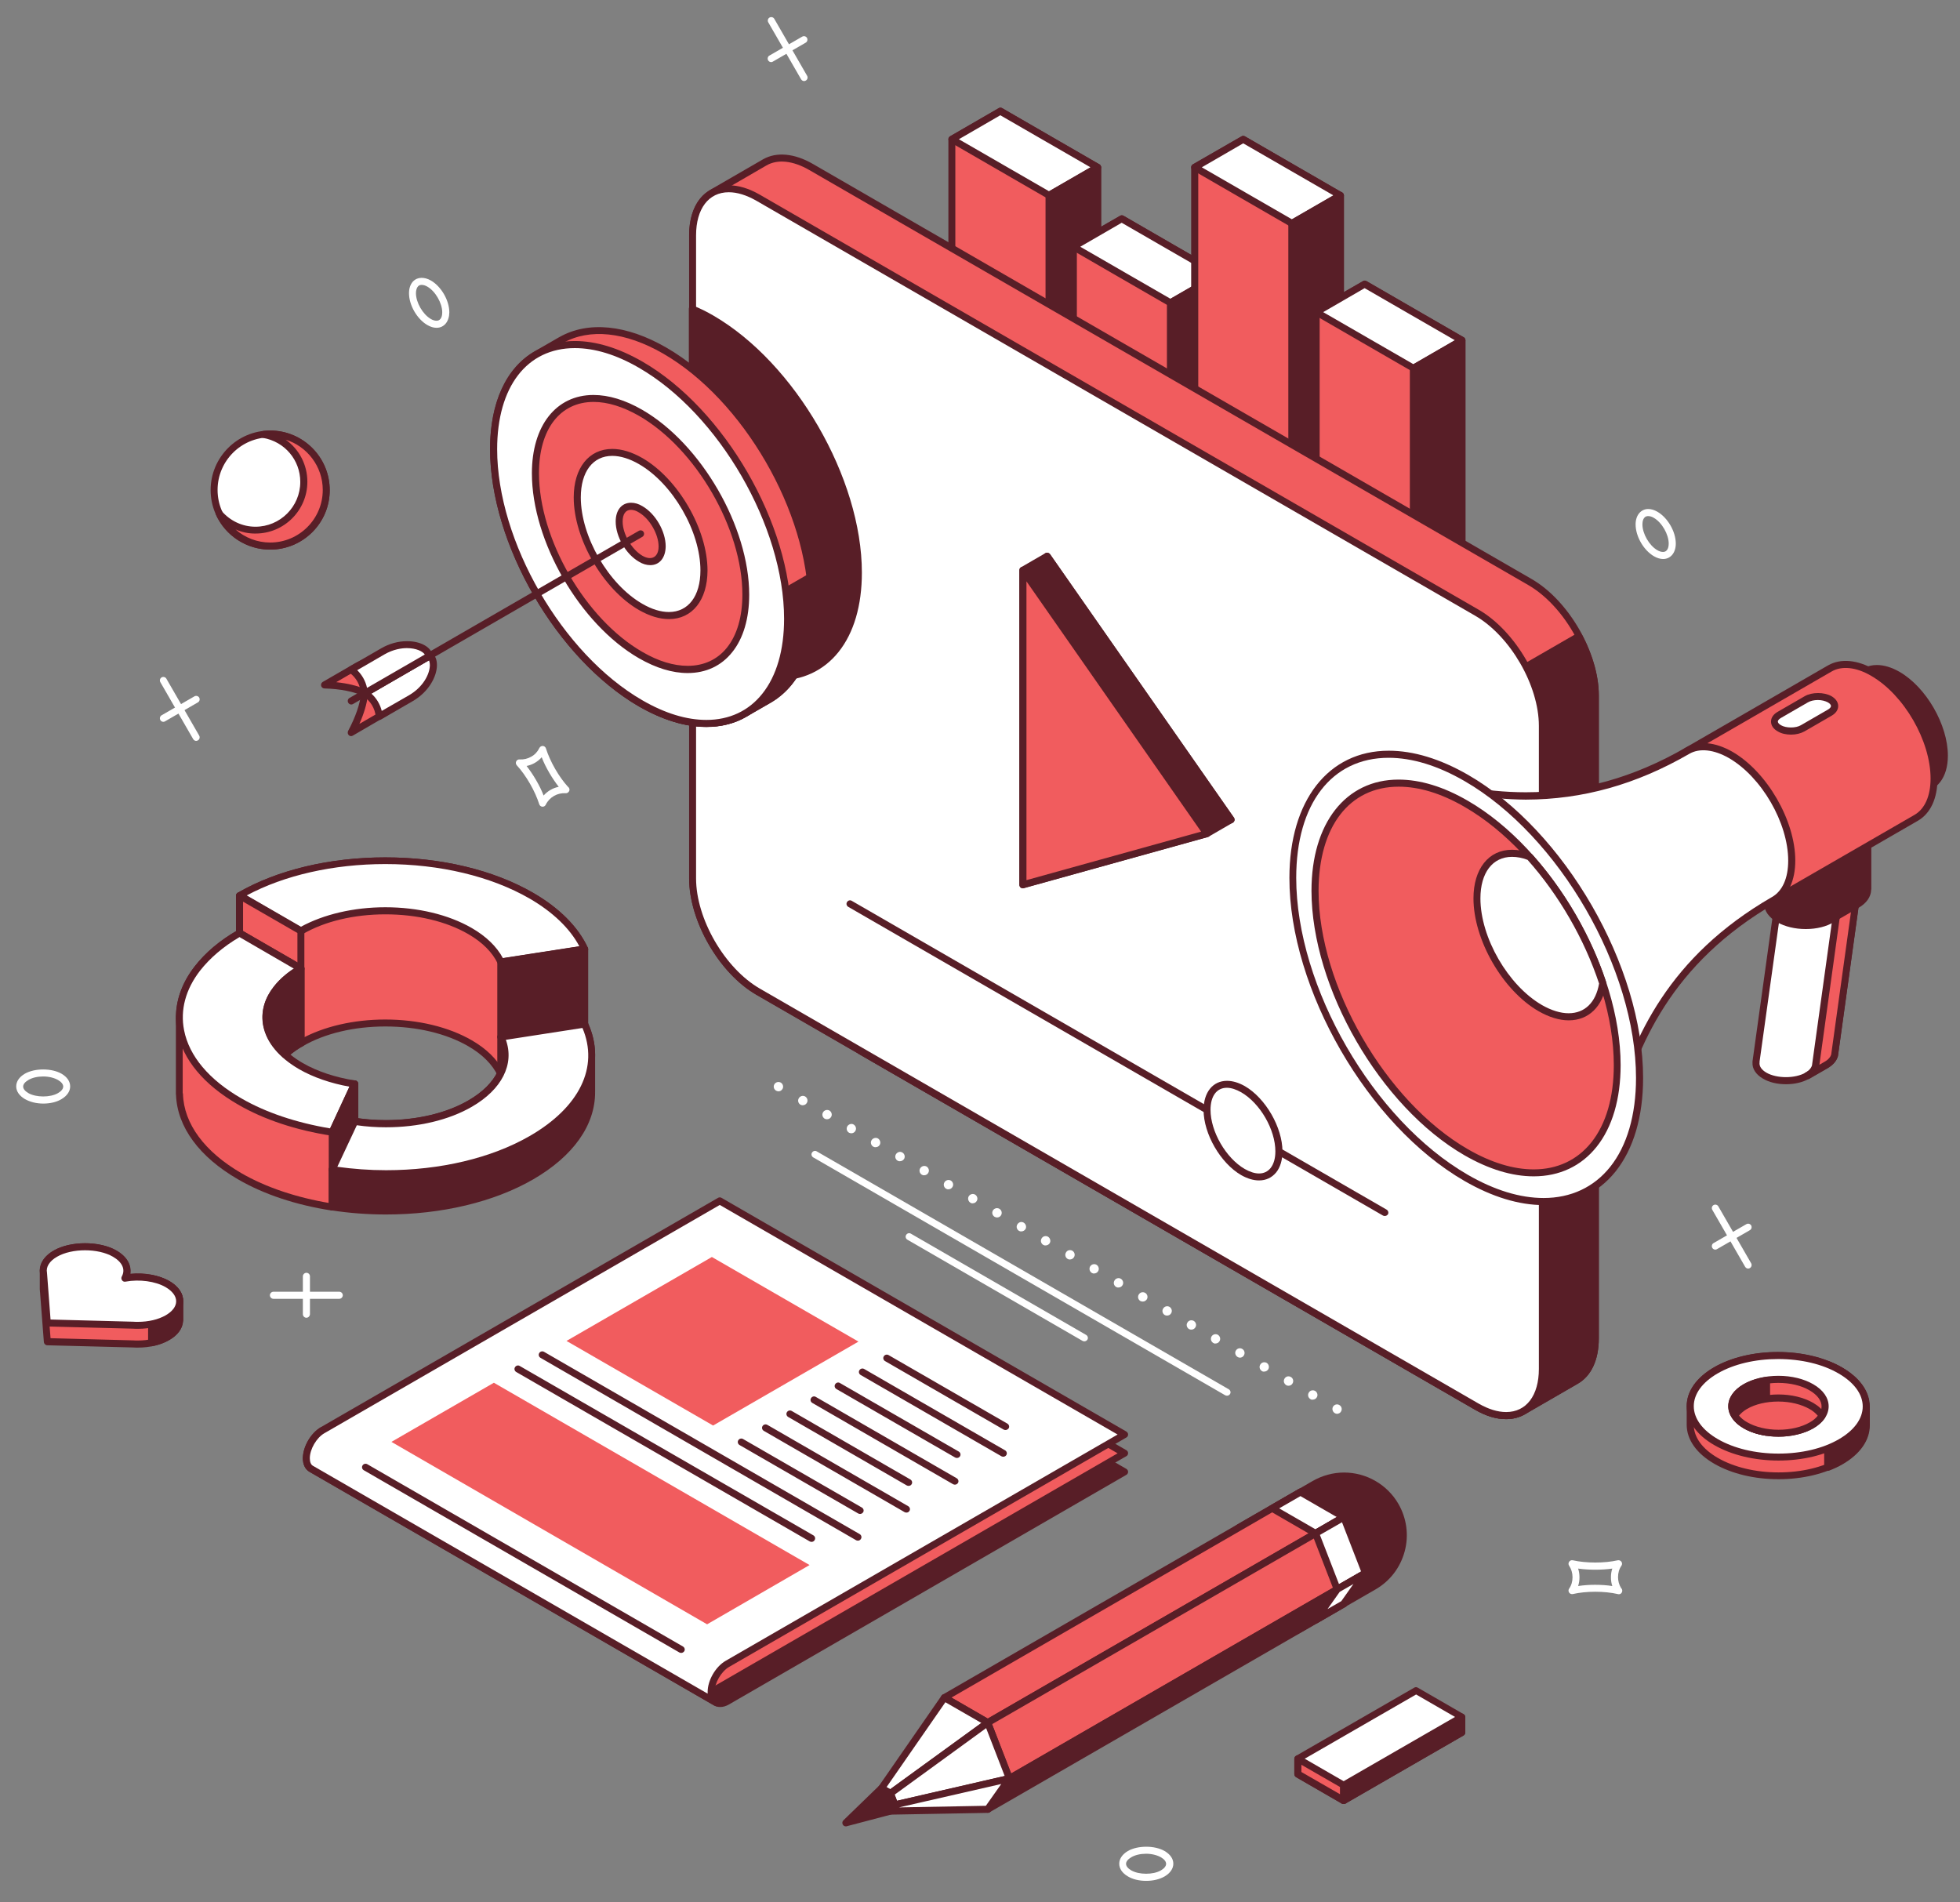 <?xml version="1.0" encoding="utf-8"?>
<!-- Generator: Adobe Illustrator 27.0.0, SVG Export Plug-In . SVG Version: 6.00 Build 0)  -->
<svg version="1.1" id="Layer_1" xmlns="http://www.w3.org/2000/svg" xmlns:xlink="http://www.w3.org/1999/xlink" x="0px" y="0px"
	 viewBox="0 0 1438.6 1396.1" style="enable-background:new 0 0 1438.6 1396.1;" xml:space="preserve">
<rect x="0" y="0" width="1438.6" height="1396.1" fill="#808080" stroke="none"/>
<style type="text/css">
	.st0{fill:#F15C5E;}
	.st1{fill:#581E27;}
	.st2{fill:#FFFFFF;}
</style>
<g>
	<g>
		<g>
			<g>
				<g>
					<polygon class="st0" points="805.6,122.8 734.2,81.6 698.7,102.2 698.7,260 770,301.1 805.6,280.6 					"/>
					<path class="st1" d="M770,303.7c-0.4,0-0.9-0.1-1.3-0.4l-71.3-41.2c-0.8-0.5-1.3-1.3-1.3-2.2V102.2c0-0.9,0.5-1.8,1.3-2.2
						L733,79.4c0.8-0.5,1.8-0.5,2.6,0l71.3,41.2c0.8,0.5,1.3,1.3,1.3,2.2v157.8c0,0.9-0.5,1.8-1.3,2.2l-35.6,20.5
						C770.9,303.6,770.4,303.7,770,303.7z M701.2,258.5l68.7,39.7l33-19V124.3l-68.7-39.7l-33,19.1V258.5z"/>
				</g>
				<g>
					<polygon class="st2" points="770,143.3 698.7,102.2 734.2,81.6 805.6,122.8 					"/>
					<path class="st1" d="M770,145.9c-0.4,0-0.9-0.1-1.3-0.3l-71.3-41.2c-0.8-0.5-1.3-1.3-1.3-2.2c0-0.9,0.5-1.8,1.3-2.2L733,79.4
						c0.8-0.5,1.8-0.5,2.6,0l71.3,41.2c0.8,0.5,1.3,1.3,1.3,2.2c0,0.9-0.5,1.8-1.3,2.2l-35.6,20.5
						C770.9,145.8,770.4,145.9,770,145.9z M703.8,102.2l66.2,38.2l30.4-17.6l-66.2-38.2L703.8,102.2z"/>
				</g>
				<g>
					<polygon class="st1" points="770,301.1 770,143.3 805.6,122.8 805.6,280.6 					"/>
					<path class="st1" d="M770,303.7c-0.4,0-0.9-0.1-1.3-0.4c-0.8-0.5-1.3-1.3-1.3-2.2V143.3c0-0.9,0.5-1.8,1.3-2.2l35.6-20.5
						c0.8-0.5,1.8-0.5,2.6,0c0.8,0.5,1.3,1.3,1.3,2.2v157.8c0,0.9-0.5,1.8-1.3,2.2l-35.6,20.5C770.9,303.6,770.4,303.7,770,303.7z
						 M772.5,144.8v151.9l30.4-17.6V127.3L772.5,144.8z"/>
				</g>
			</g>
		</g>
		<g>
			<g>
				<g>
					<polygon class="st0" points="894.7,201.7 823.4,160.5 787.8,181.1 787.8,311.4 859.1,352.6 894.7,332.1 					"/>
					<path class="st1" d="M859.1,355.2c-0.4,0-0.9-0.1-1.3-0.3l-71.3-41.2c-0.8-0.5-1.3-1.3-1.3-2.2V181.1c0-0.9,0.5-1.8,1.3-2.2
						l35.6-20.5c0.8-0.5,1.8-0.5,2.6,0l71.3,41.2c0.8,0.5,1.3,1.3,1.3,2.2v130.4c0,0.9-0.5,1.8-1.3,2.2l-35.6,20.5
						C860,355.1,859.5,355.2,859.1,355.2z M790.4,310l68.7,39.7l33-19.1V203.2l-68.7-39.7l-33,19.1V310z"/>
				</g>
				<g>
					<polygon class="st2" points="859.1,222.2 787.8,181.1 823.4,160.5 894.7,201.7 					"/>
					<path class="st1" d="M859.1,224.8c-0.4,0-0.9-0.1-1.3-0.3l-71.3-41.2c-0.8-0.5-1.3-1.3-1.3-2.2c0-0.9,0.5-1.8,1.3-2.2
						l35.6-20.5c0.8-0.5,1.8-0.5,2.6,0l71.3,41.2c0.8,0.5,1.3,1.3,1.3,2.2c0,0.9-0.5,1.8-1.3,2.2l-35.6,20.5
						C860,224.7,859.5,224.8,859.1,224.8z M792.9,181.1l66.2,38.2l30.4-17.6l-66.2-38.2L792.9,181.1z"/>
				</g>
				<g>
					<polygon class="st1" points="859.1,352.6 859.1,222.2 894.7,201.7 894.7,332.1 					"/>
					<path class="st1" d="M859.1,355.2c-0.4,0-0.9-0.1-1.3-0.3c-0.8-0.5-1.3-1.3-1.3-2.2V222.2c0-0.9,0.5-1.8,1.3-2.2l35.6-20.5
						c0.8-0.5,1.8-0.5,2.6,0c0.8,0.5,1.3,1.3,1.3,2.2v130.4c0,0.9-0.5,1.8-1.3,2.2l-35.6,20.5C860,355.1,859.5,355.2,859.1,355.2z
						 M861.7,223.7v124.4l30.4-17.6V206.2L861.7,223.7z"/>
				</g>
			</g>
		</g>
		<g>
			<g>
				<g>
					<polygon class="st0" points="983.8,143.4 912.5,102.2 876.9,122.8 876.9,362.9 948.2,404.1 983.8,383.5 					"/>
					<path class="st1" d="M948.2,406.6c-0.4,0-0.9-0.1-1.3-0.3l-71.3-41.2c-0.8-0.5-1.3-1.3-1.3-2.2V122.8c0-0.9,0.5-1.8,1.3-2.2
						l35.6-20.5c0.8-0.5,1.8-0.5,2.6,0l71.3,41.2c0.8,0.5,1.3,1.3,1.3,2.2v240.1c0,0.9-0.5,1.8-1.3,2.2l-35.6,20.5
						C949.1,406.5,948.7,406.6,948.2,406.6z M879.5,361.4l68.7,39.7l33-19.1V144.9l-68.7-39.7l-33,19.1V361.4z"/>
				</g>
				<g>
					<polygon class="st2" points="948.2,163.9 876.9,122.8 912.5,102.2 983.8,143.4 					"/>
					<path class="st1" d="M948.2,166.5c-0.4,0-0.9-0.1-1.3-0.3L875.6,125c-0.8-0.5-1.3-1.3-1.3-2.2c0-0.9,0.5-1.8,1.3-2.2l35.6-20.5
						c0.8-0.5,1.8-0.5,2.6,0l71.3,41.2c0.8,0.5,1.3,1.3,1.3,2.2c0,0.9-0.5,1.8-1.3,2.2l-35.6,20.5
						C949.1,166.4,948.7,166.5,948.2,166.5z M882.1,122.8l66.2,38.2l30.4-17.6l-66.2-38.2L882.1,122.8z"/>
				</g>
				<g>
					<polygon class="st1" points="948.2,404.1 948.2,163.9 983.8,143.4 983.8,383.5 					"/>
					<path class="st1" d="M948.2,406.6c-0.4,0-0.9-0.1-1.3-0.3c-0.8-0.5-1.3-1.3-1.3-2.2V163.9c0-0.9,0.5-1.8,1.3-2.2l35.6-20.5
						c0.8-0.5,1.8-0.5,2.6,0c0.8,0.5,1.3,1.3,1.3,2.2v240.1c0,0.9-0.5,1.8-1.3,2.2l-35.6,20.5C949.1,406.5,948.7,406.6,948.2,406.6z
						 M950.8,165.4v234.2l30.4-17.6V147.8L950.8,165.4z"/>
				</g>
			</g>
		</g>
		<g>
			<g>
				<g>
					<polygon class="st0" points="1072.9,249.7 1001.6,208.6 966.1,229.1 966.1,414.4 1037.4,455.5 1072.9,435 					"/>
					<path class="st1" d="M1037.4,458.1c-0.4,0-0.9-0.1-1.3-0.3l-71.3-41.2c-0.8-0.5-1.3-1.3-1.3-2.2V229.1c0-0.9,0.5-1.8,1.3-2.2
						l35.6-20.5c0.8-0.5,1.8-0.5,2.6,0l71.3,41.2c0.8,0.5,1.3,1.3,1.3,2.2V435c0,0.9-0.5,1.8-1.3,2.2l-35.6,20.5
						C1038.3,458,1037.8,458.1,1037.4,458.1z M968.6,412.9l68.7,39.7l33-19V251.2l-68.7-39.7l-33,19.1V412.9z"/>
				</g>
				<g>
					<polygon class="st2" points="1037.4,270.3 966.1,229.1 1001.6,208.6 1072.9,249.7 					"/>
					<path class="st1" d="M1037.4,272.8c-0.4,0-0.9-0.1-1.3-0.4l-71.3-41.2c-0.8-0.5-1.3-1.3-1.3-2.2c0-0.9,0.5-1.8,1.3-2.2
						l35.6-20.5c0.8-0.5,1.8-0.5,2.6,0l71.3,41.2c0.8,0.5,1.3,1.3,1.3,2.2c0,0.9-0.5,1.8-1.3,2.2l-35.6,20.5
						C1038.3,272.7,1037.8,272.8,1037.4,272.8z M971.2,229.1l66.2,38.2l30.4-17.6l-66.2-38.2L971.2,229.1z"/>
				</g>
				<g>
					<polygon class="st1" points="1037.4,455.5 1037.4,270.3 1072.9,249.7 1072.9,435 					"/>
					<path class="st1" d="M1037.4,458.1c-0.4,0-0.9-0.1-1.3-0.3c-0.8-0.5-1.3-1.3-1.3-2.2V270.3c0-0.9,0.5-1.8,1.3-2.2l35.6-20.5
						c0.8-0.5,1.8-0.5,2.6,0c0.8,0.5,1.3,1.3,1.3,2.2V435c0,0.9-0.5,1.8-1.3,2.2l-35.6,20.5C1038.3,458,1037.8,458.1,1037.4,458.1z
						 M1039.9,271.8v179.3l30.4-17.6V254.2L1039.9,271.8z"/>
				</g>
			</g>
		</g>
	</g>
	<path class="st2" d="M31.8,810L31.8,810c-5.1,0-9.8-1.2-13.5-3.3c-4.1-2.4-6.4-5.7-6.4-9.3c0-3.6,2.2-6.9,6.3-9.3
		c7.3-4.2,19.7-4.2,27,0c4.1,2.4,6.3,5.7,6.3,9.3c0,3.6-2.3,6.9-6.3,9.3C41.6,808.9,36.8,810,31.8,810z M31.7,790.1
		c-4.1,0-8.1,0.9-10.9,2.6c-2.4,1.4-3.8,3.1-3.8,4.8c0,1.7,1.4,3.4,3.8,4.8c5.7,3.3,16.2,3.3,21.8,0c2.4-1.4,3.8-3.1,3.8-4.8
		c0-1.7-1.4-3.4-3.8-4.8C39.8,791.1,35.9,790.1,31.7,790.1z"/>
	<path class="st2" d="M841.3,1380.5c-5.1,0-9.9-1.1-13.5-3.3c-4.1-2.4-6.3-5.7-6.3-9.3c0-3.6,2.3-6.9,6.3-9.3c7.3-4.2,19.7-4.2,27,0
		c4.1,2.4,6.4,5.7,6.4,9.3c0,3.6-2.3,6.9-6.3,9.3C851.1,1379.4,846.3,1380.5,841.3,1380.5z M841.2,1360.6c-4.1,0-8.1,0.9-10.9,2.6
		c-2.4,1.4-3.8,3.1-3.8,4.8c0,1.7,1.4,3.4,3.8,4.8c5.7,3.3,16.2,3.3,21.8,0c2.4-1.4,3.8-3.1,3.8-4.8c0-1.7-1.4-3.4-3.8-4.8
		C849.3,1361.6,845.3,1360.6,841.2,1360.6z"/>
	<path class="st2" d="M1188,1170.1c-0.2,0-0.4,0-0.6-0.1c-4.8-1.1-10.5-1.7-16.5-1.7l0,0c-6.1,0-11.7,0.6-16.5,1.7
		c-1,0.2-2.1-0.2-2.7-1.1c-0.6-0.9-0.6-2,0-2.9c1.7-2.4,2.5-5.3,2.5-8.4c0-3.1-0.9-6-2.5-8.4c-0.6-0.9-0.6-2,0-2.9
		c0.6-0.9,1.6-1.3,2.7-1.1c9.6,2.2,23.5,2.2,33,0c1-0.2,2.1,0.2,2.7,1.1c0.6,0.9,0.6,2,0,2.9c-1.7,2.4-2.5,5.3-2.5,8.4
		c0,2.8,0.8,5.6,2.2,7.9c0.5,0.5,0.9,1.2,0.9,2C1190.7,1169,1189.5,1170.3,1188,1170.1C1188,1170.1,1188,1170.1,1188,1170.1z
		 M1170.7,1163.2c4.5,0,8.8,0.3,12.7,0.9c-0.7-2-1-4.2-1-6.4c0-2.2,0.3-4.4,1-6.4c-7.8,1.1-17.2,1.1-25.1,0c0.7,2,1,4.2,1,6.4
		c0,2.2-0.3,4.4-1,6.4C1162.3,1163.5,1166.4,1163.2,1170.7,1163.2z"/>
	<g>
		<path class="st2" d="M224.9,967.2c-1.4,0-2.6-1.2-2.6-2.6l0-27.8c0-1.4,1.2-2.6,2.6-2.6l0,0c1.4,0,2.6,1.1,2.6,2.6l0,27.8
			C227.4,966,226.3,967.2,224.9,967.2L224.9,967.2z"/>
		<path class="st2" d="M249,953.3L249,953.3l-48.3,0c-1.4,0-2.6-1.2-2.6-2.6c0-1.4,1.2-2.6,2.6-2.6l0,0l48.3,0
			c1.4,0,2.6,1.1,2.6,2.6C251.6,952.1,250.4,953.3,249,953.3z"/>
	</g>
	<path class="st2" d="M320.4,240.6c-2.2,0-4.4-0.7-6.7-2c-7.6-4.4-13.5-14.6-13.5-23.4c0-3.7,1.1-6.7,3.1-8.8
		c3.1-3.1,8.1-3.3,13-0.5c7.6,4.4,13.5,14.6,13.5,23.4C329.7,236,326,240.6,320.4,240.6z M309.5,209.1c-1.1,0-1.9,0.3-2.6,1
		c-1,1-1.6,2.9-1.6,5.1c0,6.8,5,15.5,10.9,18.9c1.5,0.9,2.9,1.3,4.2,1.3c3.8,0,4.2-4.3,4.2-6.1c0-6.8-5-15.5-10.9-18.9
		C312.2,209.5,310.7,209.1,309.5,209.1z"/>
	<path class="st2" d="M1220.7,410.3c-2.2,0-4.4-0.7-6.7-2c-7.6-4.4-13.5-14.6-13.5-23.4c0-6.7,3.8-11.3,9.3-11.3
		c2.2,0,4.4,0.7,6.7,2c7.6,4.4,13.5,14.6,13.5,23.4C1230,405.7,1226.2,410.3,1220.7,410.3z M1209.7,378.8c-3.8,0-4.2,4.3-4.2,6.1
		c0,6.8,5,15.5,10.9,18.9c1.5,0.9,2.9,1.3,4.2,1.3c3.8,0,4.2-4.3,4.2-6.1c0-6.8-5-15.5-10.9-18.9
		C1212.4,379.2,1211,378.8,1209.7,378.8z"/>
	<path class="st2" d="M398.3,592.1c-0.1,0-0.1,0-0.2,0c-1.1-0.1-2-0.8-2.3-1.8c-1.5-4.7-3.8-9.9-6.8-15.1c-3-5.2-6.3-9.8-9.7-13.5
		c-0.7-0.8-0.9-1.9-0.4-2.9c0.5-1,1.5-1.5,2.5-1.4c2.9,0.2,5.9-0.5,8.5-2c2.7-1.5,4.7-3.7,6-6.4c0.5-1,1.5-1.5,2.5-1.5
		c1.1,0.1,2,0.8,2.3,1.8c1.5,4.7,3.8,9.9,6.8,15.1c2.9,5,6.1,9.5,9.3,13c0.7,0.5,1.2,1.3,1.2,2.2c0,1.4-1.3,2.6-2.6,2.6
		c-0.1,0-0.2,0-0.3,0c-2.9-0.2-5.9,0.5-8.5,2c-2.6,1.5-4.7,3.7-6,6.4C400.2,591.5,399.3,592.1,398.3,592.1z M386.5,562.2
		c2.4,3.1,4.8,6.6,7,10.4c2.2,3.8,4.1,7.6,5.5,11.3c1.4-1.6,3.1-3,5-4.1c1.9-1.1,4-1.9,6.1-2.3c-2.4-3.1-4.8-6.6-7-10.4
		c-2.2-3.8-4.1-7.6-5.5-11.3c-1.4,1.6-3.1,3-5,4.1C390.7,561,388.6,561.8,386.5,562.2z"/>
	<g>
		<path class="st2" d="M119.9,529.8c-0.9,0-1.8-0.5-2.2-1.3c-0.7-1.2-0.3-2.8,0.9-3.5l24.1-13.9c1.2-0.7,2.8-0.3,3.5,0.9
			c0.7,1.2,0.3,2.8-0.9,3.5l-24.1,13.9C120.8,529.7,120.3,529.8,119.9,529.8z"/>
		<path class="st2" d="M144,543.8c-0.9,0-1.7-0.5-2.2-1.3l-24.1-41.8c-0.7-1.2-0.3-2.8,0.9-3.5c1.2-0.7,2.8-0.3,3.5,0.9l24.1,41.8
			c0.7,1.2,0.3,2.8-0.9,3.5C144.9,543.6,144.5,543.8,144,543.8z"/>
	</g>
	<g>
		<path class="st2" d="M1259,917.2c-0.9,0-1.8-0.5-2.2-1.3c-0.7-1.2-0.3-2.8,0.9-3.5l24.1-13.9c1.2-0.7,2.8-0.3,3.5,0.9
			c0.7,1.2,0.3,2.8-0.9,3.5l-24.1,13.9C1259.8,917.1,1259.4,917.2,1259,917.2z"/>
		<path class="st2" d="M1283.1,931.1c-0.9,0-1.7-0.5-2.2-1.3l-24.1-41.8c-0.7-1.2-0.3-2.8,0.9-3.5c1.2-0.7,2.8-0.3,3.5,0.9
			l24.1,41.8c0.7,1.2,0.3,2.8-0.9,3.5C1284,931,1283.5,931.1,1283.1,931.1z"/>
	</g>
	<g>
		<path class="st2" d="M566,45.6c-0.9,0-1.7-0.5-2.2-1.3c-0.7-1.2-0.3-2.8,0.9-3.5l24.1-13.9c1.2-0.7,2.8-0.3,3.5,0.9
			c0.7,1.2,0.3,2.8-0.9,3.5l-24.1,13.9C566.9,45.5,566.5,45.6,566,45.6z"/>
		<path class="st2" d="M590.2,59.5c-0.9,0-1.7-0.5-2.2-1.3l-24.1-41.8c-0.7-1.2-0.3-2.8,0.9-3.5c1.2-0.7,2.8-0.3,3.5,0.9l24.1,41.8
			c0.7,1.2,0.3,2.8-0.9,3.5C591,59.4,590.6,59.5,590.2,59.5z"/>
	</g>
	<g>
		<path class="st2" d="M979.7,1037.2c-1.6-1-2.2-3-1.3-4.7l0,0c1-1.7,3.1-2.2,4.7-1.2l0,0c1.6,0.9,2.2,3,1.2,4.7l0,0
			c-0.6,1.1-1.8,1.7-3,1.7l0,0C980.8,1037.7,980.2,1037.5,979.7,1037.2z M961.8,1026.9c-1.6-1-2.2-3-1.2-4.7l0,0
			c0.9-1.7,3-2.2,4.7-1.3l0,0c1.6,1,2.2,3.1,1.2,4.7l0,0c-0.6,1.1-1.8,1.7-3,1.7l0,0C962.9,1027.4,962.4,1027.3,961.8,1026.9z
			 M944,1016.6c-1.6-1-2.2-3-1.2-4.7l0,0c1-1.7,3-2.2,4.7-1.2l0,0c1.6,0.9,2.2,3,1.2,4.7l0,0c-0.6,1.1-1.8,1.7-2.9,1.7l0,0
			C945.1,1017.1,944.5,1017,944,1016.6z M926.2,1006.3c-1.6-1-2.2-3-1.2-4.7l0,0c1-1.7,3-2.2,4.7-1.3l0,0c1.6,1,2.1,3.1,1.2,4.7l0,0
			c-0.7,1.1-1.8,1.7-3,1.7l0,0C927.3,1006.8,926.7,1006.7,926.2,1006.3z M908.4,996c-1.6-1-2.3-3-1.3-4.7l0,0c1-1.7,3.1-2.2,4.7-1.2
			l0,0c1.6,0.9,2.2,3,1.2,4.7l0,0c-0.6,1.1-1.8,1.7-2.9,1.7l0,0C909.5,996.5,908.9,996.3,908.4,996z M890.5,985.7
			c-1.6-1-2.2-3-1.3-4.7l0,0c1-1.7,3.1-2.2,4.7-1.3l0,0c1.6,1,2.2,3.1,1.2,4.7l0,0c-0.6,1.1-1.8,1.7-3,1.7l0,0
			C891.6,986.2,891.1,986.1,890.5,985.7z M872.7,975.5c-1.6-1-2.2-3.1-1.2-4.7l0,0c0.9-1.7,3-2.2,4.7-1.3l0,0c1.6,1,2.2,3.1,1.2,4.7
			l0,0c-0.6,1.1-1.8,1.7-2.9,1.7l0,0C873.8,975.9,873.3,975.8,872.7,975.5z M854.9,965.2c-1.6-1-2.2-3-1.2-4.7l0,0
			c1-1.7,3-2.2,4.7-1.3l0,0c1.6,1,2.2,3.1,1.2,4.7l0,0c-0.6,1.1-1.8,1.7-3,1.7l0,0C856,965.6,855.4,965.5,854.9,965.2z M837,954.9
			c-1.6-1-2.2-3-1.2-4.7l0,0c1-1.7,3-2.2,4.7-1.3l0,0c1.7,1,2.2,3.1,1.3,4.7l0,0c-0.7,1.1-1.8,1.7-3,1.7l0,0
			C838.2,955.3,837.6,955.2,837,954.9z M819.2,944.6c-1.6-1-2.2-3-1.2-4.7l0,0c0.9-1.7,3.1-2.3,4.7-1.3l0,0c1.6,1,2.2,3.1,1.2,4.7
			l0,0c-0.6,1.1-1.8,1.7-3,1.7l0,0C820.3,945.1,819.7,944.8,819.2,944.6z M801.4,934.3c-1.6-1-2.2-3-1.3-4.7l0,0
			c1-1.7,3.1-2.2,4.7-1.3l0,0c1.6,1,2.2,3.1,1.2,4.7l0,0c-0.6,1.1-1.8,1.7-3,1.7l0,0C802.5,934.8,802,934.6,801.4,934.3z M783.6,924
			c-1.6-1-2.2-3-1.2-4.7l0,0c0.9-1.7,3-2.2,4.7-1.3l0,0c1.6,1,2.2,3.1,1.2,4.7l0,0c-0.6,1.1-1.8,1.7-2.9,1.7l0,0
			C784.7,924.5,784.1,924.3,783.6,924z M765.7,913.7c-1.6-1-2.2-3-1.2-4.7l0,0c1-1.7,3-2.2,4.7-1.3l0,0c1.6,1,2.2,3.1,1.3,4.7l0,0
			c-0.7,1.1-1.8,1.7-3,1.7l0,0C766.8,914.2,766.3,914,765.7,913.7z M747.9,903.4c-1.6-1-2.2-3-1.2-4.7l0,0c1-1.7,3-2.3,4.7-1.3l0,0
			c1.6,1,2.2,3.1,1.3,4.7l0,0c-0.7,1.1-1.8,1.7-3,1.7l0,0C749,903.9,748.4,903.7,747.9,903.4z M730,893.1c-1.6-1-2.2-3-1.2-4.7l0,0
			c1-1.6,3.1-2.1,4.7-1.2l0,0c1.7,1,2.2,3.1,1.3,4.7l0,0c-0.6,1.1-1.8,1.7-3,1.7l0,0C731.2,893.6,730.6,893.4,730,893.1z
			 M712.3,882.8c-1.6-1-2.2-3.1-1.3-4.7l0,0c1-1.7,3.1-2.2,4.7-1.3l0,0c1.6,1,2.2,3.1,1.2,4.7l0,0c-0.6,1.1-1.8,1.7-3,1.7l0,0
			C713.4,883.3,712.8,883.1,712.3,882.8z M694.4,872.5c-1.6-1-2.2-3-1.2-4.7l0,0c0.9-1.6,3-2.2,4.7-1.3l0,0c1.6,1,2.2,3.1,1.2,4.7
			l0,0c-0.6,1.1-1.8,1.7-2.9,1.7l0,0C695.5,873,695,872.8,694.4,872.5z M676.6,862.2c-1.6-1-2.2-3.1-1.2-4.7l0,0
			c1-1.6,3-2.2,4.7-1.3l0,0c1.6,1,2.2,3.1,1.2,4.7l0,0c-0.6,1.1-1.8,1.7-2.9,1.7l0,0C677.7,862.7,677.2,862.5,676.6,862.2z
			 M658.8,851.9c-1.6-1-2.2-3-1.2-4.7l0,0c1-1.6,3-2.3,4.7-1.3l0,0c1.7,1,2.2,3.1,1.3,4.7l0,0c-0.7,1.1-1.9,1.7-3,1.7l0,0
			C659.9,852.4,659.3,852.2,658.8,851.9z M640.9,841.6c-1.6-1-2.2-3.1-1.2-4.7l0,0c1-1.6,3.1-2.2,4.7-1.3l0,0c1.6,1,2.2,3.1,1.3,4.7
			l0,0c-0.6,1.1-1.8,1.7-3,1.7l0,0C642.1,842.1,641.5,841.9,640.9,841.6z M623.2,831.4c-1.7-1-2.2-3-1.3-4.7l0,0
			c1-1.6,3.1-2.3,4.7-1.3l0,0c1.6,1,2.2,3.1,1.2,4.7l0,0c-0.6,1.1-1.8,1.7-2.9,1.7l0,0C624.2,831.8,623.7,831.6,623.2,831.4z
			 M605.3,821.1c-1.6-1-2.2-3-1.2-4.7l0,0c0.9-1.6,3-2.2,4.7-1.3l0,0c1.6,1,2.2,3.1,1.2,4.7l0,0c-0.6,1.1-1.8,1.7-3,1.7l0,0
			C606.4,821.5,605.9,821.4,605.3,821.1z M587.5,810.8c-1.6-1-2.2-3-1.2-4.7l0,0c0.9-1.6,3-2.3,4.7-1.3l0,0c1.6,1,2.2,3.1,1.2,4.7
			l0,0c-0.6,1.1-1.8,1.7-2.9,1.7l0,0C588.6,811.3,588,811,587.5,810.8z M569.6,800.5c-1.6-1-2.2-3-1.2-4.7l0,0c1-1.6,3-2.1,4.7-1.2
			l0,0c1.6,1,2.2,3.1,1.2,4.7l0,0c-0.6,1.1-1.8,1.7-2.9,1.7l0,0C570.8,801,570.2,800.8,569.6,800.5z"/>
		<path class="st2" d="M900.6,1024.4c-0.4,0-0.9-0.1-1.3-0.3L596.9,849.5c-1.2-0.7-1.7-2.3-0.9-3.5c0.7-1.2,2.3-1.7,3.5-0.9
			l302.4,174.6c1.2,0.7,1.7,2.3,0.9,3.5C902.3,1024,901.4,1024.4,900.6,1024.4z"/>
		<path class="st2" d="M795.9,984.5c-0.4,0-0.9-0.1-1.3-0.3l-128.6-74.3c-1.2-0.7-1.7-2.3-0.9-3.5c0.7-1.2,2.3-1.7,3.5-0.9
			l128.6,74.3c1.2,0.7,1.7,2.3,0.9,3.5C797.6,984.1,796.7,984.5,795.9,984.5z"/>
	</g>
	<g>
		<g>
			<path class="st0" d="M1122.9,427.2L595.3,122.6c-13.3-7.6-25.3-8.4-34-3.4l-39.1,22.6v0c-8.6,5-14,15.7-14,31l0,471.9
				c0,30.6,21.5,67.8,48,83.1l527.6,304.6c13.3,7.7,25.3,8.4,34,3.4l38.9-22.5c8.7-5,14.1-15.7,14.1-31.1V510.3
				C1170.9,479.7,1149.4,442.5,1122.9,427.2z"/>
			<path class="st1" d="M1105.4,1041.6L1105.4,1041.6c-7.2,0-14.8-2.3-22.7-6.9L555.1,730.1c-27.2-15.7-49.3-54-49.3-85.4l0-471.9
				c0-15.5,5.3-27.3,15-33.1c0.1-0.1,0.1-0.1,0.2-0.2l39.1-22.6c9.8-5.6,23-4.4,36.5,3.4L1124.2,425c27.2,15.7,49.3,54,49.3,85.4
				v471.9c0,15.8-5.5,27.6-15.4,33.3l-38.9,22.5C1115.1,1040.4,1110.5,1041.6,1105.4,1041.6z M523.8,143.9c-0.1,0-0.1,0.1-0.2,0.1
				c-8.2,4.8-12.7,15-12.7,28.8l0,471.9c0,29.7,21,66,46.8,80.9l527.6,304.6c7,4.1,14,6.2,20.2,6.2l0,0c4.2,0,8-1,11.2-2.9
				l38.9-22.5c8.3-4.7,12.8-15,12.8-28.9V510.3c0-29.7-20.9-66-46.7-80.9L594,124.8c-11.9-6.9-23.2-8.1-31.4-3.4L523.8,143.9z"/>
		</g>
		<g>
			<path class="st1" d="M631.6,771.3l452.3,261.1c13.3,7.7,25.3,8.4,34,3.4l38.9-22.5c8.7-5,14.1-15.7,14.1-31.1V510.3
				c0-14-4.6-29.3-12.1-43.4L631.6,771.3z"/>
			<path class="st1" d="M1105.4,1041.6L1105.4,1041.6c-7.2,0-14.8-2.3-22.7-6.9L630.3,773.6c-0.8-0.5-1.3-1.3-1.3-2.2
				c0-0.9,0.5-1.8,1.3-2.2l527.2-304.4c0.6-0.4,1.3-0.4,2-0.3c0.7,0.2,1.2,0.7,1.6,1.3c8,15.1,12.4,30.9,12.4,44.6v471.9
				c0,15.8-5.5,27.6-15.4,33.3l-38.9,22.5C1115.1,1040.4,1110.5,1041.6,1105.4,1041.6z M636.8,771.3l448.4,258.9
				c11.8,6.8,23.3,8,31.4,3.4l38.9-22.5c8.3-4.7,12.8-15,12.8-28.9V510.3c0-12.1-3.7-26.2-10.5-39.8L636.8,771.3z"/>
		</g>
		<g>
			<path class="st2" d="M1131.9,1004.8c0,30.6-21.5,43-48,27.7L556.3,727.9c-26.5-15.3-48-52.5-48-83.1l0-471.9
				c0-30.6,21.5-43,48-27.7l527.6,304.6c26.5,15.3,48,52.5,48,83.1L1131.9,1004.8z"/>
			<path class="st1" d="M1105.4,1041.6c-7.2,0-14.8-2.3-22.8-6.9L555.1,730.1c-27.2-15.7-49.3-54-49.3-85.4l0-471.9
				c0-22.4,11.4-36.8,29.1-36.8c7.2,0,14.8,2.3,22.8,6.9l527.6,304.6c27.2,15.7,49.3,54,49.3,85.4l0,471.9
				C1134.5,1027.1,1123.1,1041.6,1105.4,1041.6z M534.9,141.1c-14.8,0-24,12.1-24,31.7l0,471.9c0,29.7,21,66,46.8,80.9l527.6,304.6
				c7.2,4.1,13.9,6.2,20.2,6.2c14.8,0,24-12.1,24-31.7l0-471.9c0-29.7-21-66-46.8-80.9L555.1,147.3
				C547.9,143.2,541.1,141.1,534.9,141.1z"/>
		</g>
		<g>
			<polygon class="st0" points="903.6,601.6 768.6,408.2 768.6,639.1 			"/>
			<path class="st1" d="M768.6,641.7c-0.5,0-1.1-0.2-1.6-0.5c-0.6-0.5-1-1.3-1-2.1V408.2c0-1.1,0.7-2.1,1.8-2.4
				c1.1-0.3,2.2,0.1,2.9,1l135,193.4c0.5,0.7,0.6,1.6,0.3,2.3c-0.3,0.8-0.9,1.4-1.7,1.6l-135,37.5
				C769.1,641.7,768.9,641.7,768.6,641.7z M771.2,416.4v219.3l128.2-35.7L771.2,416.4z"/>
		</g>
		<g>
			<polygon class="st1" points="903.6,601.6 768.6,408.2 750.8,418.5 750.8,649.4 885.8,611.9 			"/>
			<path class="st1" d="M750.8,652c-0.6,0-1.1-0.2-1.6-0.5c-0.6-0.5-1-1.3-1-2.1V418.5c0-0.9,0.5-1.8,1.3-2.2l17.8-10.3
				c1.1-0.7,2.6-0.3,3.4,0.7l135,193.4c0.4,0.6,0.5,1.3,0.4,2c-0.2,0.7-0.6,1.3-1.2,1.7l-17.8,10.3c-0.2,0.1-0.4,0.2-0.6,0.2
				l-135,37.5C751.3,652,751,652,750.8,652z M753.4,420v226l131.4-36.5l15.1-8.7l-132-189.2L753.4,420z"/>
		</g>
		<g>
			<polygon class="st0" points="885.8,611.9 750.8,418.5 750.8,649.4 			"/>
			<path class="st1" d="M750.8,652c-0.6,0-1.1-0.2-1.6-0.5c-0.6-0.5-1-1.3-1-2.1V418.5c0-1.1,0.7-2.1,1.8-2.4c1.1-0.3,2.2,0.1,2.9,1
				l135,193.4c0.5,0.7,0.6,1.6,0.3,2.3c-0.3,0.8-0.9,1.4-1.7,1.6l-135,37.5C751.3,652,751,652,750.8,652z M753.4,426.7V646
				l128.2-35.6L753.4,426.7z"/>
		</g>
		<path class="st1" d="M1016.4,892.5c-0.4,0-0.9-0.1-1.3-0.3L622.6,665.6c-1.2-0.7-1.7-2.3-0.9-3.5c0.7-1.2,2.3-1.7,3.5-0.9
			l392.5,226.6c1.2,0.7,1.7,2.3,1,3.5C1018.1,892.1,1017.3,892.5,1016.4,892.5z"/>
		<g>
			<path class="st2" d="M938.7,845.1c0-16.8-11.8-37.2-26.4-45.6c-14.6-8.4-26.3-1.6-26.4,15.2c0,16.8,11.8,37.2,26.4,45.6
				C926.8,868.6,938.7,861.9,938.7,845.1z"/>
			<path class="st1" d="M924.1,866.4L924.1,866.4c-4.1,0-8.5-1.3-13.1-3.9c-15.2-8.8-27.6-30.3-27.6-47.8c0-13,6.8-21.4,17.2-21.4
				c4.1,0,8.5,1.3,13.1,3.9c15.2,8.8,27.6,30.3,27.6,47.9c0,6.3-1.6,11.7-4.6,15.4C933.5,864.4,929.2,866.4,924.1,866.4z
				 M900.5,798.4c-7.5,0-12,6.1-12,16.2c0,15.9,11.3,35.4,25.1,43.4c3.7,2.1,7.3,3.3,10.5,3.3l0,0c3.5,0,6.4-1.4,8.5-4
				c2.3-2.9,3.5-7.1,3.5-12.2c0-16-11.2-35.4-25.1-43.4C907.3,799.6,903.7,798.4,900.5,798.4z"/>
		</g>
	</g>
	<g>
		<g>
			<path class="st1" d="M1024.2,1105c12,20.8,4.9,47.3-15.9,59.3l-53.6,30.9c-20.8,12-47.4,4.9-59.4-15.9l0,0
				c-12-20.8-4.9-47.3,15.9-59.3l53.6-30.9C985.7,1077.1,1012.2,1084.3,1024.2,1105L1024.2,1105z"/>
			<path class="st1" d="M933,1203.7c-16.4,0-31.7-8.8-39.9-23c-6.1-10.6-7.8-23-4.6-34.9c3.2-11.9,10.8-21.8,21.4-27.9l53.6-30.9
				c7-4,14.9-6.2,23-6.2c16.4,0,31.7,8.8,39.9,23c6.1,10.6,7.8,23.1,4.6,34.9c-3.2,11.9-10.8,21.8-21.4,27.9l-53.6,30.9
				C949,1201.6,941.1,1203.7,933,1203.7z M986.5,1085.9c-7.1,0-14.2,1.9-20.4,5.5l-53.6,30.9c-9.4,5.5-16.2,14.3-19,24.8
				c-2.8,10.5-1.4,21.6,4.1,31c7.3,12.6,20.9,20.5,35.4,20.5c7.1,0,14.2-1.9,20.4-5.5l53.6-30.9c9.5-5.5,16.2-14.3,19.1-24.8
				c2.8-10.5,1.4-21.6-4.1-31C1014.7,1093.7,1001.1,1085.9,986.5,1085.9z"/>
		</g>
		<g>
			<polygon class="st0" points="986.3,1113.5 725,1264.4 693.2,1246 954.5,1095.1 			"/>
			<path class="st1" d="M725,1266.9c-0.4,0-0.9-0.1-1.3-0.3l-31.8-18.4c-0.8-0.5-1.3-1.3-1.3-2.2s0.5-1.8,1.3-2.2l261.3-150.9
				c0.8-0.5,1.8-0.5,2.6,0l31.8,18.4c0.8,0.5,1.3,1.3,1.3,2.2c0,0.9-0.5,1.8-1.3,2.2l-261.3,150.8
				C725.9,1266.8,725.4,1266.9,725,1266.9z M698.3,1246l26.7,15.4l256.1-147.9l-26.7-15.4L698.3,1246z"/>
		</g>
		<g>
			<polygon class="st2" points="986.3,1113.5 965.6,1125.5 933.7,1107.1 954.5,1095.1 			"/>
			<path class="st1" d="M965.6,1128c-0.4,0-0.9-0.1-1.3-0.3l-31.8-18.4c-0.8-0.5-1.3-1.3-1.3-2.2c0-0.9,0.5-1.8,1.3-2.2l20.7-12
				c0.8-0.5,1.8-0.5,2.6,0l31.8,18.4c0.8,0.5,1.3,1.3,1.3,2.2c0,0.9-0.5,1.8-1.3,2.2l-20.7,12C966.5,1127.9,966,1128,965.6,1128z
				 M938.9,1107.1l26.7,15.4l15.6-9l-26.7-15.4L938.9,1107.1z"/>
		</g>
		<g>
			<polygon class="st0" points="1002.2,1154.5 740.9,1305.4 725,1264.4 986.3,1113.5 			"/>
			<path class="st1" d="M740.9,1307.9c-0.3,0-0.6,0-0.9-0.1c-0.7-0.2-1.3-0.8-1.5-1.5l-15.9-41c-0.5-1.2,0-2.5,1.1-3.2L985,1111.3
				c0.6-0.4,1.4-0.4,2.1-0.2c0.7,0.2,1.3,0.8,1.5,1.5l15.9,41c0.5,1.2,0,2.5-1.1,3.2l-261.3,150.8
				C741.8,1307.8,741.4,1307.9,740.9,1307.9z M728.2,1265.5l14,36.1L999,1153.4l-14-36.1L728.2,1265.5z"/>
		</g>
		<g>
			<polygon class="st2" points="1002.2,1154.5 981.5,1166.5 965.6,1125.5 986.3,1113.5 			"/>
			<path class="st1" d="M981.5,1169c-0.3,0-0.6,0-0.9-0.1c-0.7-0.2-1.3-0.8-1.5-1.5l-15.9-41c-0.5-1.2,0-2.5,1.1-3.2l20.7-12
				c0.6-0.4,1.4-0.4,2.1-0.2c0.7,0.2,1.3,0.8,1.5,1.5l15.9,41c0.5,1.2,0,2.5-1.1,3.2l-20.7,11.9C982.4,1168.9,981.9,1169,981.5,1169
				z M968.8,1126.6l14,36.1l16.2-9.3l-14-36.1L968.8,1126.6z"/>
		</g>
		<g>
			<polygon class="st1" points="986.3,1177.1 1002.2,1154.5 740.9,1305.4 725,1328 			"/>
			<path class="st1" d="M725,1330.5c-0.7,0-1.4-0.3-1.9-0.8c-0.8-0.9-0.9-2.2-0.2-3.2l15.9-22.6c0.2-0.3,0.5-0.6,0.8-0.7
				l261.3-150.8c1-0.6,2.4-0.4,3.2,0.5c0.8,0.9,0.9,2.2,0.2,3.2l-15.9,22.6c-0.2,0.3-0.5,0.6-0.8,0.7l-261.3,150.8
				C725.9,1330.4,725.4,1330.5,725,1330.5z M742.7,1307.3l-8.9,12.6l250.7-144.7l8.9-12.6L742.7,1307.3z"/>
		</g>
		<g>
			<polygon class="st2" points="986.3,1177.1 1002.2,1154.5 981.5,1166.5 965.6,1189.1 			"/>
			<path class="st1" d="M965.6,1191.6c-0.7,0-1.4-0.3-1.9-0.8c-0.8-0.9-0.9-2.2-0.2-3.2l15.9-22.6c0.2-0.3,0.5-0.6,0.8-0.7
				l20.7-11.9c1-0.6,2.4-0.4,3.2,0.5c0.8,0.9,0.9,2.2,0.2,3.2l-15.9,22.6c-0.2,0.3-0.5,0.6-0.8,0.7l-20.7,12
				C966.5,1191.5,966,1191.6,965.6,1191.6z M983.3,1168.4l-8.9,12.6l10.1-5.8l8.9-12.6L983.3,1168.4z"/>
		</g>
		<g>
			<polygon class="st2" points="647,1312.5 693.2,1246 725,1264.4 653.6,1316.3 			"/>
			<path class="st1" d="M653.6,1318.8c-0.4,0-0.9-0.1-1.3-0.3l-6.5-3.8c-0.6-0.4-1.1-1-1.2-1.7c-0.1-0.7,0-1.4,0.4-2l46.1-66.5
				c0.8-1.1,2.3-1.4,3.4-0.8l31.8,18.4c0.8,0.4,1.2,1.2,1.3,2.1c0,0.9-0.3,1.7-1.1,2.2l-71.4,51.9
				C654.6,1318.7,654.1,1318.8,653.6,1318.8z M650.7,1311.7l2.7,1.5l66.9-48.6l-26.4-15.2L650.7,1311.7z"/>
		</g>
		<g>
			<polygon class="st2" points="740.9,1305.4 656.8,1324.7 653.6,1316.3 725,1264.4 			"/>
			<path class="st1" d="M656.8,1327.3c-1,0-2-0.6-2.4-1.6l-3.3-8.4c-0.4-1.1-0.1-2.3,0.9-3l71.4-51.9c0.6-0.5,1.5-0.6,2.2-0.4
				c0.8,0.2,1.4,0.8,1.7,1.5l15.9,41c0.3,0.7,0.2,1.5-0.1,2.1c-0.3,0.7-1,1.1-1.7,1.3l-84.1,19.3
				C657.2,1327.2,657,1327.3,656.8,1327.3z M656.7,1317.2l1.7,4.5l79-18.2l-13.6-35.1L656.7,1317.2z"/>
		</g>
		<g>
			<polygon class="st2" points="725,1328 653.6,1329.3 656.8,1324.7 740.9,1305.4 			"/>
			<path class="st1" d="M653.6,1331.9c-0.9,0-1.8-0.5-2.3-1.4c-0.4-0.9-0.4-1.9,0.2-2.7l3.3-4.6c0.4-0.5,0.9-0.9,1.5-1l84.1-19.3
				c1.1-0.2,2.1,0.2,2.7,1.1c0.6,0.9,0.6,2,0,2.9l-15.9,22.6c-0.5,0.7-1.2,1.1-2.1,1.1L653.6,1331.9
				C653.6,1331.9,653.6,1331.9,653.6,1331.9z M734.9,1309.4l-75.1,17.2l63.8-1.2L734.9,1309.4z"/>
		</g>
		<g>
			<polygon class="st1" points="647,1312.5 620.8,1337.9 653.6,1329.3 656.8,1324.7 653.6,1316.3 			"/>
			<path class="st1" d="M620.8,1340.5c-0.9,0-1.8-0.5-2.2-1.3c-0.6-1-0.4-2.3,0.4-3.1l26.2-25.4c0.8-0.8,2.1-0.9,3.1-0.4l6.5,3.8
				c0.5,0.3,0.9,0.7,1.1,1.3l3.3,8.4c0.3,0.8,0.2,1.7-0.3,2.4l-3.3,4.6c-0.3,0.5-0.9,0.9-1.4,1l-32.7,8.6
				C621.3,1340.5,621,1340.5,620.8,1340.5z M647.4,1315.7l-17.8,17.2l22.3-5.9l1.9-2.7l-2.4-6.3L647.4,1315.7z"/>
		</g>
	</g>
	<g>
		<g>
			<path class="st0" d="M131.9,955L131.9,955c0-4.6-3-9.1-9.1-12.6c-8.1-4.7-19.4-6-29.7-4.5v-5.6h-0.1c-0.1-4.4-3-8.8-8.9-12.2
				c-12.1-7-31.6-7-43.6,0c-5.9,3.4-8.6,7.8-8.7,12.2h-0.2v14h0.2c0,0.7-0.1,1.3,0,2l2.8,36.4l63,1.6c9,0.6,18.3-1,25.1-5
				c5.9-3.4,8.8-7.8,9-12.3h0V955z"/>
			<path class="st1" d="M101.3,989.1c-1.2,0-2.4,0-3.7-0.1l-62.9-1.6c-1.3,0-2.4-1.1-2.5-2.4l-2.8-36.4c-0.1-0.4-0.1-0.9-0.1-1.4
				c-0.1-0.3-0.1-0.5-0.1-0.8v-14c0-0.4,0.1-0.8,0.2-1.1c0.5-5.2,4-9.9,9.9-13.4c12.4-7.2,33.8-7.2,46.2,0
				c6.2,3.6,9.7,8.4,10.1,13.7c0.1,0.2,0.1,0.4,0.1,0.7v2.7c10.4-1,21,0.9,28.4,5.2c6.7,3.8,10.3,9.1,10.3,14.8v14.1
				c0,0.2,0,0.4-0.1,0.7c-0.4,5.4-4,10.3-10.2,13.8C118.1,987.1,110,989.1,101.3,989.1z M37.1,982.2l60.7,1.6
				c1.2,0.1,2.3,0.1,3.4,0.1c7.8,0,15-1.7,20.4-4.8c4.8-2.8,7.6-6.4,7.7-10.1c0-0.2,0-0.3,0-0.4V955c0-3.8-2.8-7.5-7.8-10.4
				c-7.1-4.1-17.9-5.7-28-4.1c-0.7,0.1-1.5-0.1-2.1-0.6c-0.6-0.5-0.9-1.2-0.9-2v-5c0-0.2-0.1-0.3-0.1-0.5c-0.1-3.7-2.8-7.3-7.6-10.1
				c-10.9-6.3-30.1-6.3-41,0c-4.8,2.7-7.3,6.2-7.4,10.1c0,0.3-0.1,0.6-0.2,0.9v12.1c0.1,0.3,0.2,0.6,0.2,0.9l0,0.8
				c0,0.3,0,0.6,0,0.7L37.1,982.2z"/>
		</g>
		<g>
			<path class="st1" d="M122.9,942.5c-3.4-2-7.4-3.2-11.7-4v47.1c4.3-0.8,8.3-2.2,11.7-4.2c5.9-3.4,8.8-7.8,9-12.3h0v-14
				C131.9,950.5,128.9,945.9,122.9,942.5z"/>
			<path class="st1" d="M111.2,988.1c-0.6,0-1.2-0.2-1.6-0.6c-0.6-0.5-0.9-1.2-0.9-2v-47.1c0-0.8,0.3-1.5,0.9-2
				c0.6-0.5,1.4-0.7,2.1-0.5c5,1,9.1,2.4,12.5,4.3c6.7,3.8,10.3,9.1,10.3,14.8v14.1c0,0.2,0,0.4-0.1,0.7c-0.4,5.4-4,10.3-10.2,13.8
				c-3.6,2.1-7.8,3.6-12.5,4.5C111.5,988.1,111.4,988.1,111.2,988.1z M113.8,941.6v40.7c2.9-0.8,5.6-1.9,7.9-3.2
				c4.8-2.8,7.6-6.4,7.7-10.1c0-0.2,0-0.3,0-0.4V955c0-3.8-2.8-7.5-7.8-10.4C119.4,943.4,116.9,942.4,113.8,941.6z"/>
		</g>
		<g>
			<path class="st2" d="M122.9,967.6c12-6.9,12-18.2-0.1-25.2c-8.5-4.9-20.5-6.3-31.2-4.3c3.4-6.1,1-13.1-7.5-18
				c-12.1-7-31.6-7-43.6,0c-6.9,4-9.7,9.3-8.7,14.5l2.8,36.4l63,1.6C106.8,973.2,116.1,971.6,122.9,967.6z"/>
			<path class="st1" d="M101.3,975.3L101.3,975.3c-1.2,0-2.4,0-3.7-0.1l-62.9-1.6c-1.3,0-2.4-1.1-2.5-2.4l-2.8-36.4
				c-1.2-6.3,2.4-12.6,10-16.9c12.4-7.2,33.8-7.2,46.2,0c7.6,4.4,11.2,10.7,10,17.1c10.3-1.1,21.1,0.9,28.6,5.2
				c6.7,3.9,10.3,9.1,10.3,14.9c0,5.7-3.7,11-10.3,14.8C118.1,973.4,110,975.3,101.3,975.3z M37.1,968.5l60.7,1.6
				c1.2,0.1,2.3,0.1,3.4,0.1c7.8,0,15-1.7,20.4-4.8c5-2.9,7.7-6.5,7.7-10.3c0-3.8-2.8-7.5-7.8-10.4c-7.5-4.3-19.1-5.9-29.4-4
				c-1,0.2-2-0.2-2.5-1c-0.6-0.8-0.7-1.9-0.2-2.8c2.8-5.1,0.4-10.5-6.5-14.5c-10.9-6.3-30.1-6.3-41,0c-5.6,3.2-8.3,7.5-7.4,11.8
				L37.1,968.5z"/>
		</g>
	</g>
	<g>
		<g>
			<polygon class="st2" points="986.2,1321.5 952.6,1302.1 952.6,1290.8 1039.3,1240.8 1072.9,1260.2 1072.9,1271.5 			"/>
			<path class="st1" d="M986.2,1324.1c-0.4,0-0.9-0.1-1.3-0.3l-33.6-19.4c-0.8-0.5-1.3-1.3-1.3-2.2v-11.3c0-0.9,0.5-1.8,1.3-2.2
				l86.7-50c0.8-0.5,1.8-0.5,2.6,0l33.6,19.4c0.8,0.5,1.3,1.3,1.3,2.2v11.3c0,0.9-0.5,1.8-1.3,2.2l-86.7,50
				C987.1,1324,986.7,1324.1,986.2,1324.1z M955.2,1300.6l31.1,17.9l84.1-48.6v-8.3l-31-17.9l-84.1,48.5V1300.6z"/>
		</g>
		<g>
			<polygon class="st0" points="986.2,1321.5 952.6,1302.1 952.6,1290.8 986.2,1310.2 			"/>
			<path class="st1" d="M986.2,1324.1c-0.4,0-0.9-0.1-1.3-0.3l-33.6-19.4c-0.8-0.5-1.3-1.3-1.3-2.2v-11.3c0-0.9,0.5-1.8,1.3-2.2
				c0.8-0.5,1.8-0.5,2.6,0l33.6,19.4c0.8,0.5,1.3,1.3,1.3,2.2v11.3c0,0.9-0.5,1.8-1.3,2.2C987.1,1324,986.7,1324.1,986.2,1324.1z
				 M955.2,1300.6l28.5,16.4v-5.3l-28.5-16.4V1300.6z"/>
		</g>
		<g>
			<polygon class="st1" points="986.2,1310.2 1072.9,1260.2 1072.9,1271.5 986.2,1321.5 			"/>
			<path class="st1" d="M986.2,1324.1c-0.4,0-0.9-0.1-1.3-0.3c-0.8-0.5-1.3-1.3-1.3-2.2v-11.3c0-0.9,0.5-1.8,1.3-2.2l86.7-50
				c0.8-0.5,1.8-0.5,2.6,0c0.8,0.5,1.3,1.3,1.3,2.2v11.3c0,0.9-0.5,1.8-1.3,2.2l-86.7,50C987.1,1324,986.7,1324.1,986.2,1324.1z
				 M988.8,1311.7v5.3l81.5-47.1v-5.4L988.8,1311.7z"/>
		</g>
	</g>
	<g>
		<g>
			<path class="st2" d="M239.5,359.6c0-22.7-18.4-41.2-41.2-41.2c-22.7,0-41.2,18.4-41.2,41.2c0,22.7,18.4,41.2,41.2,41.2
				C221.1,400.8,239.5,382.4,239.5,359.6z"/>
			<path class="st1" d="M198.3,403.4c-24.1,0-43.7-19.6-43.7-43.7c0-24.1,19.6-43.7,43.7-43.7c24.1,0,43.7,19.6,43.7,43.7
				C242.1,383.8,222.4,403.4,198.3,403.4z M198.3,321c-21.3,0-38.6,17.3-38.6,38.6c0,21.3,17.3,38.6,38.6,38.6s38.6-17.3,38.6-38.6
				C236.9,338.4,219.6,321,198.3,321z"/>
		</g>
		<g>
			<path class="st0" d="M198.3,318.5c-1.6,0-3.2,0.1-4.8,0.3c16.8,2.8,29.5,17.3,29.5,34.9c0,19.6-15.9,35.4-35.4,35.4
				c-10.7,0-20.2-4.9-26.7-12.4c6.5,14.2,20.8,24.1,37.4,24.1c22.7,0,41.2-18.4,41.2-41.2C239.5,336.9,221.1,318.5,198.3,318.5z"/>
			<path class="st1" d="M198.3,403.4c-17.1,0-32.7-10-39.8-25.6c-0.5-1.2-0.1-2.5,0.9-3.2c1.1-0.7,2.5-0.5,3.3,0.5
				c6.3,7.3,15.3,11.5,24.8,11.5c18.1,0,32.9-14.7,32.9-32.9c0-16.1-11.5-29.6-27.4-32.3c-1.3-0.2-2.2-1.3-2.1-2.6
				c0-1.3,1-2.3,2.3-2.5c1.7-0.2,3.4-0.3,5.1-0.3c24.1,0,43.7,19.6,43.7,43.7C242.1,383.8,222.4,403.4,198.3,403.4z M172.9,388.6
				c6.9,6.1,15.9,9.6,25.4,9.6c21.3,0,38.6-17.3,38.6-38.6c0-17.3-11.5-32-27.2-36.9c9.7,6.9,15.9,18.2,15.9,30.9
				c0,21-17.1,38-38,38C182.5,391.7,177.5,390.6,172.9,388.6z"/>
		</g>
	</g>
	<g>
		<g>
			<path class="st0" d="M1369.8,1032.2L1369.8,1032.2c0-9.5-6.4-19-19-26.3c-25.3-14.6-66.1-14.6-91.3-0.1
				c-12.6,7.3-18.9,16.8-18.9,26.4l0,0v13.8l0,0c0.1,9.5,6.4,19,19,26.3c25.2,14.6,66.1,14.6,91.3,0.1c12.6-7.3,18.9-16.8,18.9-26.3
				l0,0V1032.2z"/>
			<path class="st1" d="M1305.4,1085.7L1305.4,1085.7c-17.7,0-34.4-4-47.1-11.3c-13-7.5-20.2-17.6-20.3-28.5v-13.8
				c0-10.9,7.1-21.1,20.1-28.6c12.5-7.2,29.2-11.2,46.8-11.2c17.7,0,34.4,4,47,11.3c12.9,7.5,20.1,17.5,20.2,28.3c0,0.1,0,0.2,0,0.3
				v13.8c0,10.9-7.1,21.1-20.1,28.6C1339.7,1081.7,1323.1,1085.7,1305.4,1085.7z M1305.1,997.5c-16.8,0-32.5,3.7-44.3,10.5
				c-11.4,6.6-17.6,15.1-17.6,24.2v13.8c0.1,9,6.3,17.5,17.7,24.1c11.8,6.8,27.6,10.6,44.5,10.6c16.8,0,32.5-3.7,44.2-10.5
				c11.4-6.5,17.6-15.1,17.6-24.1v-13.5c0-0.1,0-0.2,0-0.3c0-9-6.3-17.5-17.7-24.1C1337.7,1001.2,1322,997.5,1305.1,997.5z"/>
		</g>
		<g>
			<path class="st1" d="M1369.8,1032.2c0-9.5-6.3-19-18.9-26.3c-3-1.7-6.2-3.2-9.5-4.5v75.4c3.4-1.3,6.6-2.8,9.6-4.5
				c12.6-7.3,18.9-16.8,18.9-26.3L1369.8,1032.2L1369.8,1032.2z"/>
			<path class="st1" d="M1341.4,1079.4c-0.5,0-1-0.1-1.4-0.4c-0.7-0.5-1.1-1.3-1.1-2.1v-75.4c0-0.9,0.4-1.6,1.1-2.1
				c0.7-0.5,1.6-0.6,2.4-0.3c3.8,1.5,7,3,9.8,4.7c12.9,7.5,20.1,17.5,20.2,28.3c0,0.1,0,0.2,0,0.3v13.8c0,10.9-7.1,21.1-20.1,28.6
				c-2.9,1.7-6.2,3.2-10,4.7C1342,1079.3,1341.7,1079.4,1341.4,1079.4z M1343.9,1005.2v67.7c2.1-0.9,4-1.9,5.7-2.9
				c11.4-6.5,17.6-15.1,17.6-24.1v-13.5c0-0.1,0-0.2,0-0.3c0-9-6.3-17.5-17.7-24.1C1347.9,1007.1,1346,1006.1,1343.9,1005.2z"/>
		</g>
		<g>
			<path class="st2" d="M1351,1058.6c25.2-14.5,25.1-38.1-0.1-52.7c-25.3-14.6-66.1-14.6-91.3-0.1c-25.2,14.5-25.1,38.1,0.1,52.7
				C1284.9,1073.1,1325.8,1073.1,1351,1058.6z"/>
			<path class="st1" d="M1305.4,1072L1305.4,1072c-17.7,0-34.4-4-47.1-11.3c-13.1-7.5-20.2-17.7-20.3-28.6c0-10.9,7.2-21,20.1-28.5
				c12.5-7.2,29.2-11.2,46.8-11.2c17.7,0,34.4,4,47,11.3c13.1,7.5,20.2,17.7,20.2,28.6c0,10.9-7.2,21-20.1,28.5
				C1339.7,1068,1323.1,1072,1305.4,1072z M1305.1,997.5c-16.8,0-32.5,3.7-44.3,10.5c-11.3,6.5-17.6,15.1-17.6,24.1
				c0,9,6.3,17.6,17.7,24.2c11.8,6.8,27.6,10.6,44.5,10.6c16.8,0,32.5-3.7,44.2-10.5c11.3-6.5,17.6-15.1,17.6-24.1
				c0-9-6.3-17.6-17.7-24.2C1337.7,1001.2,1322,997.5,1305.1,997.5z"/>
		</g>
		<g>
			<path class="st0" d="M1329.5,1046.2c13.4-7.7,13.3-20.2-0.1-28c-13.4-7.7-35.1-7.8-48.4,0c-13.4,7.7-13.3,20.2,0,28
				C1294.5,1053.9,1316.2,1053.9,1329.5,1046.2z"/>
			<path class="st1" d="M1305.4,1054.5L1305.4,1054.5c-9.6,0-18.7-2.2-25.6-6.2c-7.3-4.2-11.3-10-11.3-16.2c0-6.2,4-12,11.3-16.2
				c6.8-3.9,15.9-6.1,25.5-6.1c9.6,0,18.7,2.2,25.6,6.2c7.3,4.2,11.3,10,11.3,16.2c0,6.2-4,12-11.3,16.2
				C1324,1052.3,1314.9,1054.5,1305.4,1054.5z M1305.2,1015c-8.7,0-16.8,1.9-22.9,5.4c-5.6,3.3-8.7,7.4-8.7,11.7
				c0,4.3,3.1,8.5,8.8,11.8c6.1,3.5,14.3,5.5,23,5.5c8.7,0,16.8-1.9,22.9-5.4c5.6-3.2,8.7-7.4,8.7-11.7c0-4.3-3.1-8.5-8.8-11.8
				C1322.1,1016.9,1313.9,1015,1305.2,1015z"/>
		</g>
		<g>
			<path class="st1" d="M1296.5,1013.1c-5.7,0.9-11,2.5-15.5,5c-13.4,7.7-13.3,20.2,0,28c4.4,2.6,9.8,4.2,15.4,5V1013.1z"/>
			<path class="st1" d="M1296.5,1053.8c-0.1,0-0.3,0-0.4,0c-6.4-1-11.8-2.8-16.3-5.4c-7.3-4.2-11.3-10-11.3-16.2
				c0-6.2,4-12,11.3-16.2c4.5-2.6,10-4.4,16.4-5.4c0.7-0.1,1.5,0.1,2.1,0.6c0.6,0.5,0.9,1.2,0.9,2v38.1c0,0.7-0.3,1.5-0.9,2
				C1297.7,1053.5,1297.1,1053.8,1296.5,1053.8z M1293.9,1016.2c-4.5,0.9-8.4,2.3-11.6,4.2c-5.6,3.3-8.7,7.4-8.7,11.7
				c0,4.3,3.1,8.5,8.8,11.8c3.2,1.9,7.1,3.3,11.5,4.2V1016.2z"/>
		</g>
		<g>
			<path class="st0" d="M1281.1,1046.1c13.4,7.7,35.1,7.8,48.4,0c3.6-2.1,6.1-4.5,7.8-7.1c-1.7-2.6-4.2-5.1-7.9-7.2
				c-13.4-7.7-35.1-7.7-48.4,0c-3.6,2.1-6.1,4.5-7.8,7.1C1274.9,1041.6,1277.5,1044,1281.1,1046.1z"/>
			<path class="st1" d="M1305.4,1054.5L1305.4,1054.5c-9.6,0-18.7-2.2-25.6-6.2c-3.8-2.2-6.7-4.9-8.7-8c-0.5-0.9-0.5-1.9,0-2.8
				c2-3.1,4.9-5.7,8.7-7.9c6.8-3.9,15.9-6.1,25.5-6.1c9.6,0,18.7,2.2,25.6,6.2c3.8,2.2,6.7,4.9,8.7,8c0.5,0.8,0.5,1.9,0,2.8
				c-2,3.1-4.9,5.7-8.7,7.9C1324,1052.3,1314.9,1054.5,1305.4,1054.5z M1276.4,1039c1.5,1.8,3.5,3.5,6,4.9c6.1,3.5,14.3,5.5,23,5.5
				c8.7,0,16.8-1.9,22.9-5.4c2.5-1.4,4.4-3,5.9-4.9c-1.5-1.8-3.5-3.5-6-4.9c-6.1-3.5-14.3-5.5-23-5.5c-8.7,0-16.8,1.9-22.9,5.4
				C1279.9,1035.5,1277.9,1037.2,1276.4,1039z"/>
		</g>
	</g>
	<g>
		<g>
			<path class="st1" d="M528.3,908.9l-267.8,154.6l-23.8-13.7c-6.6,3.8-11.9,13-11.9,20.5c0,3.8,1.3,6.5,3.5,7.7l297.1,171.5
				c2.2,1.2,5.1,1.1,8.4-0.8l291.6-168.4L528.3,908.9z"/>
			<path class="st1" d="M528.6,1252.9L528.6,1252.9c-1.6,0-3.1-0.4-4.4-1.1l-297.1-171.5c-3.1-1.8-4.8-5.3-4.8-9.9
				c0-8.5,5.8-18.5,13.2-22.8c0.8-0.5,1.8-0.5,2.6,0l22.5,13L527,906.6c0.8-0.5,1.8-0.5,2.6,0l297.1,171.5c0.8,0.5,1.3,1.3,1.3,2.2
				c0,0.9-0.5,1.8-1.3,2.2L535.1,1251C532.9,1252.3,530.7,1252.9,528.6,1252.9z M236.8,1052.8c-5.2,3.7-9.4,11.4-9.4,17.5
				c0,2.7,0.8,4.7,2.2,5.5l297.1,171.5c1.4,0.8,3.5,0.5,5.8-0.8l287.7-166.1l-292-168.6l-266.5,153.9c-0.8,0.5-1.8,0.5-2.6,0
				L236.8,1052.8z"/>
		</g>
		<g>
			<polygon class="st0" points="522,1241.9 224.9,1070.3 528.3,895.1 825.4,1066.7 			"/>
			<path class="st1" d="M522,1244.5c-0.4,0-0.9-0.1-1.3-0.3l-297.1-171.5c-0.8-0.5-1.3-1.3-1.3-2.2c0-0.9,0.5-1.8,1.3-2.2L527,892.9
				c0.8-0.5,1.8-0.5,2.6,0l297.1,171.5c0.8,0.4,1.3,1.3,1.3,2.2c0,0.9-0.5,1.8-1.3,2.2l-303.5,175.2
				C522.9,1244.3,522.4,1244.5,522,1244.5z M230,1070.3l292,168.6l298.3-172.2l-292-168.6L230,1070.3z"/>
		</g>
		<g>
			<path class="st2" d="M528.3,881.4l-291.6,168.4c-6.6,3.8-11.9,13-11.9,20.5c0,3.8,1.3,6.5,3.5,7.7l297.1,171.5
				c0.2,0.1,0.5,0.2,0.7,0.2c-2.5-1.1-4.2-3.8-4.2-8c0-7.6,5.3-16.8,11.9-20.5l291.6-168.4L528.3,881.4z"/>
			<path class="st1" d="M526.3,1252.4c-0.1,0-0.2,0-0.3,0c-0.3,0-0.6-0.1-0.8-0.2c-0.2-0.1-0.8-0.3-1-0.4l-297.1-171.6
				c-3.1-1.8-4.8-5.3-4.8-9.9c0-8.5,5.8-18.5,13.2-22.8L527,879.2c0.8-0.5,1.8-0.5,2.6,0l297.1,171.5c0.8,0.5,1.3,1.3,1.3,2.2
				s-0.5,1.8-1.3,2.2l-291.6,168.4c-5.7,3.3-10.6,11.7-10.6,18.3c0,2.7,0.8,4.7,2.3,5.5c1.1,0.3,2,1.3,2,2.5
				C528.8,1251.2,527.7,1252.4,526.3,1252.4z M528.3,884.4L238,1052c-5.7,3.3-10.6,11.7-10.6,18.3c0,2.7,0.8,4.7,2.2,5.5
				l289.8,167.3c0-0.4,0-0.8,0-1.3c0-8.5,5.8-18.5,13.2-22.8l287.7-166.1L528.3,884.4z"/>
		</g>
		<path class="st0" d="M523.4,1046.3l-107.6-62.1l106.7-61.6l107.6,62.1L523.4,1046.3z M594.2,1148.7l-231.7-133.8l-75.2,43.4
			L519,1192.2L594.2,1148.7z"/>
		<path class="st1" d="M500,1213.2c-0.4,0-0.9-0.1-1.3-0.3l-231.7-133.8c-1.2-0.7-1.7-2.3-0.9-3.5c0.7-1.2,2.3-1.6,3.5-0.9
			l231.7,133.8c1.2,0.7,1.7,2.3,0.9,3.5C501.7,1212.7,500.9,1213.2,500,1213.2z M595.7,1131.7c-0.4,0-0.9-0.1-1.3-0.3l-215.5-124.4
			c-1.2-0.7-1.7-2.3-0.9-3.5c0.7-1.2,2.3-1.7,3.5-0.9L597,1126.9c1.2,0.7,1.7,2.3,0.9,3.5C597.5,1131.2,596.6,1131.7,595.7,1131.7z
			 M629.7,1130.8c-0.4,0-0.9-0.1-1.3-0.3L396.7,996.6c-1.2-0.7-1.7-2.3-0.9-3.5c0.7-1.2,2.3-1.6,3.5-0.9L631,1126
			c1.2,0.7,1.7,2.3,0.9,3.5C631.5,1130.3,630.6,1130.8,629.7,1130.8z M631.3,1111.2c-0.4,0-0.9-0.1-1.3-0.3l-87.2-50.3
			c-1.2-0.7-1.7-2.3-0.9-3.5c0.7-1.2,2.3-1.6,3.5-0.9l87.2,50.3c1.2,0.7,1.7,2.3,0.9,3.5C633,1110.7,632.2,1111.2,631.3,1111.2z
			 M665.3,1110.2c-0.4,0-0.9-0.1-1.3-0.3l-103.4-59.7c-1.2-0.7-1.7-2.3-0.9-3.5c0.7-1.2,2.3-1.6,3.5-0.9l103.4,59.7
			c1.2,0.7,1.7,2.3,0.9,3.5C667,1109.8,666.2,1110.2,665.3,1110.2z M666.9,1090.6c-0.4,0-0.9-0.1-1.3-0.3l-87.1-50.3
			c-1.2-0.7-1.7-2.3-0.9-3.5c0.7-1.2,2.3-1.6,3.5-0.9l87.1,50.3c1.2,0.7,1.7,2.3,0.9,3.5C668.6,1090.2,667.8,1090.6,666.9,1090.6z
			 M700.9,1089.7c-0.4,0-0.9-0.1-1.3-0.3l-103.4-59.7c-1.2-0.7-1.7-2.3-0.9-3.5c0.7-1.2,2.3-1.7,3.5-0.9l103.4,59.7
			c1.2,0.7,1.7,2.3,0.9,3.5C702.6,1089.2,701.8,1089.7,700.9,1089.7z M702.4,1070.1c-0.4,0-0.9-0.1-1.3-0.3l-87.2-50.3
			c-1.2-0.7-1.7-2.3-0.9-3.5c0.7-1.2,2.3-1.7,3.5-0.9l87.2,50.3c1.2,0.7,1.7,2.3,0.9,3.5C704.2,1069.6,703.3,1070.1,702.4,1070.1z
			 M736.4,1069.2c-0.4,0-0.9-0.1-1.3-0.3l-103.4-59.7c-1.2-0.7-1.7-2.3-0.9-3.5c0.7-1.2,2.3-1.6,3.5-0.9l103.4,59.7
			c1.2,0.7,1.7,2.3,0.9,3.5C738.2,1068.7,737.3,1069.2,736.4,1069.2z M738,1049.6c-0.4,0-0.9-0.1-1.3-0.3l-87.1-50.3
			c-1.2-0.7-1.7-2.3-0.9-3.5c0.7-1.2,2.3-1.6,3.5-0.9l87.2,50.3c1.2,0.7,1.7,2.3,0.9,3.5C739.8,1049.1,738.9,1049.6,738,1049.6z"/>
	</g>
	<g>
		<g>
			<g>
				<path class="st0" d="M389.9,657.4c-59.2-34.2-155-34.2-214.1-0.1v82.3l45,26c34.3-19.8,89.9-19.8,124.2,0
					c11.3,6.5,18.8,14.4,22.7,22.7L429,779v-82.3C422.4,682.3,409.5,668.7,389.9,657.4z"/>
				<path class="st1" d="M367.6,791c-1,0-1.9-0.6-2.3-1.5c-3.8-8.1-11.2-15.6-21.6-21.6c-16.2-9.4-37.8-14.5-60.8-14.5
					c-23,0-44.6,5.1-60.7,14.5c-0.8,0.5-1.8,0.5-2.6,0l-45-26c-0.8-0.5-1.3-1.3-1.3-2.2v-82.3c0-0.9,0.5-1.8,1.3-2.2
					c28.9-16.7,67.4-25.9,108.2-25.9c40.9,0,79.4,9.2,108.5,26c19.2,11.1,33.1,25,40.2,40.4c0.2,0.3,0.2,0.7,0.2,1.1V779
					c0,1.3-0.9,2.4-2.2,2.5L368,791C367.9,791,367.8,791,367.6,791z M282.8,748.3c23.9,0,46.4,5.4,63.4,15.2
					c10.6,6.1,18.4,13.7,22.9,22.1l57.4-8.9v-79.6c-6.7-14.2-19.8-27.2-37.8-37.6c-28.3-16.3-65.8-25.3-105.9-25.3
					c-39.4,0-76.4,8.7-104.4,24.5v79.4l42.5,24.5C237.6,753.4,259.6,748.3,282.8,748.3z"/>
			</g>
			<g>
				<path class="st2" d="M345,683.4c11.3,6.5,18.8,14.4,22.7,22.7l61.4-9.5c-6.6-14.4-19.6-28-39.1-39.2
					c-59.2-34.2-155-34.2-214.1-0.1l45,26C255.1,663.6,310.7,663.6,345,683.4z"/>
				<path class="st1" d="M367.6,708.7c-1,0-1.9-0.6-2.3-1.5c-3.8-8.1-11.2-15.6-21.6-21.6c-16.2-9.4-37.8-14.5-60.8-14.5
					c-23,0-44.6,5.1-60.7,14.5c-0.8,0.5-1.8,0.5-2.6,0l-45-26c-0.8-0.5-1.3-1.3-1.3-2.2c0-0.9,0.5-1.8,1.3-2.2
					c28.9-16.7,67.4-25.9,108.2-25.9c40.9,0,79.4,9.2,108.5,26c19.2,11.1,33.1,25,40.2,40.4c0.3,0.7,0.3,1.6-0.1,2.3
					c-0.4,0.7-1.1,1.2-1.9,1.3l-61.4,9.5C367.9,708.7,367.8,708.7,367.6,708.7z M282.8,665.9c23.9,0,46.4,5.4,63.4,15.2
					c10.6,6.1,18.4,13.7,22.9,22.1l56.1-8.7c-7-13.2-19.6-25.2-36.5-35c-28.3-16.3-65.8-25.3-105.9-25.3c-38.1,0-74.1,8.2-101.7,23
					l39.8,23C237.6,671.1,259.6,665.9,282.8,665.9z"/>
			</g>
			<g>
				<polygon class="st0" points="220.8,683.3 220.8,765.7 175.8,739.7 175.8,657.3 				"/>
				<path class="st1" d="M220.8,768.2c-0.4,0-0.9-0.1-1.3-0.3l-45-26c-0.8-0.5-1.3-1.3-1.3-2.2v-82.3c0-0.9,0.5-1.8,1.3-2.2
					c0.8-0.5,1.8-0.5,2.6,0l45,26c0.8,0.5,1.3,1.3,1.3,2.2v82.3c0,0.9-0.5,1.8-1.3,2.2C221.7,768.1,221.3,768.2,220.8,768.2z
					 M178.4,738.2l39.9,23v-76.4l-39.9-23V738.2z"/>
			</g>
			<g>
				<polygon class="st1" points="367.6,706.1 429,696.6 429,779 367.6,788.4 				"/>
				<path class="st1" d="M367.6,791c-0.6,0-1.2-0.2-1.7-0.6c-0.6-0.5-0.9-1.2-0.9-2v-82.3c0-1.3,0.9-2.3,2.2-2.5l61.4-9.5
					c0.8-0.1,1.5,0.1,2.1,0.6c0.6,0.5,0.9,1.2,0.9,2V779c0,1.3-0.9,2.4-2.2,2.5L368,791C367.9,791,367.8,791,367.6,791z
					 M370.2,708.3v77.1l56.3-8.7v-77.1L370.2,708.3z"/>
			</g>
		</g>
		<g>
			<g>
				<path class="st0" d="M220.9,809.9c-11-6.4-18.5-14-22.4-22.1c1.1-2.4,2.6-4.7,4.3-6.9c4.3-5.5,10.2-10.7,18-15.2v-54.9l-45-26
					c-13.5,7.8-23.7,16.7-31,26.1c-8.6,11.1-12.9,23-13.1,35h-0.1v57h0.1c0.6,21.9,15.3,43.6,44.2,60.3
					c19.5,11.3,43.1,18.7,67.9,22.6l16.4-35.4v-54.9C245.9,793.3,232.2,816.4,220.9,809.9z"/>
				<path class="st1" d="M243.9,888.5c-0.1,0-0.3,0-0.4,0c-26.1-4-49.9-11.9-68.8-22.9c-28.4-16.4-44.6-38.4-45.5-61.9
					c0-0.2-0.1-0.4-0.1-0.7v-57c0-0.3,0-0.5,0.1-0.8c0.4-12.5,4.9-24.6,13.6-35.8c7.8-10.1,18.5-19.2,31.8-26.8
					c0.8-0.5,1.8-0.5,2.6,0l45,26c0.8,0.5,1.3,1.3,1.3,2.2v54.9c0,0.9-0.5,1.8-1.3,2.2c-7.2,4.2-13,9-17.2,14.5
					c-1.3,1.7-2.5,3.5-3.5,5.4c4,7.5,11.1,14.3,20.8,19.9c4.4,2.5,10.2-1.5,16.5-6c6.8-4.8,14.1-9.9,22-8.7c1.3,0.2,2.2,1.3,2.2,2.5
					v54.9c0,0.4-0.1,0.7-0.2,1.1L246.2,887C245.8,887.9,244.9,888.5,243.9,888.5z M134.2,802.4c0,0.2,0.1,0.3,0.1,0.5
					c0.6,21.9,15.9,42.5,42.9,58.2c18,10.4,40.5,17.9,65.1,22l15.3-33.2V798c-5.2,0.3-10.7,4.1-16,7.9c-5.6,4-10.9,7.8-16.5,7.8
					c-2,0-3.9-0.5-5.6-1.5c-11.1-6.4-19.2-14.4-23.4-23.2c-0.3-0.7-0.3-1.5,0-2.2c1.2-2.6,2.8-5,4.6-7.4
					c4.4-5.7,10.2-10.7,17.4-15.1v-51.9l-42.4-24.5c-12.1,7.1-21.8,15.5-29,24.7c-8.1,10.5-12.3,21.8-12.5,33.5c0,0.2,0,0.5-0.1,0.7
					V802.4z"/>
			</g>
			<g>
				<path class="st2" d="M220.9,782.4c-26.5-15.3-32.5-37.9-18.1-56.5c4.3-5.5,10.2-10.7,18-15.2l-45-26
					c-13.5,7.8-23.7,16.7-31,26.1c-24.8,32.1-14.6,71.1,31.1,97.5c19.5,11.3,43.1,18.7,67.9,22.6l16.4-35.4
					C245.9,793.3,232.2,789,220.9,782.4z"/>
				<path class="st1" d="M243.9,833.6c-0.1,0-0.3,0-0.4,0c-26.1-4-49.9-11.9-68.8-22.9c-25.1-14.5-40.5-33-44.6-53.5
					c-3.2-16.3,1.2-32.8,12.7-47.7c7.8-10.1,18.5-19.2,31.8-26.8c0.8-0.5,1.8-0.5,2.6,0l45,26c0.8,0.5,1.3,1.3,1.3,2.2
					c0,0.9-0.5,1.8-1.3,2.2c-7.2,4.1-13,9-17.2,14.5c-5.9,7.7-8.2,16.1-6.6,24.4c2.1,10.6,10.6,20.6,23.9,28.3
					c10.6,6.1,23.9,10.5,38.5,12.8c0.8,0.1,1.5,0.6,1.9,1.3c0.4,0.7,0.4,1.6,0.1,2.3l-16.4,35.4C245.8,833,244.9,833.6,243.9,833.6z
					 M175.8,687.8c-12.1,7.1-21.8,15.5-29,24.7c-10.6,13.7-14.6,28.8-11.7,43.6c3.7,19,18.3,36.4,42.1,50.1
					c18,10.4,40.5,17.9,65.1,22l14.2-30.6c-13.9-2.5-26.6-6.9-36.9-12.8c-14.8-8.6-24-19.6-26.4-31.8c-1.9-9.8,0.7-19.7,7.6-28.5
					c3.9-5,8.9-9.5,15-13.5L175.8,687.8z"/>
			</g>
			<g>
				<path class="st1" d="M202.8,725.9c-12,15.5-9.8,33.7,6.4,48.1c3.3-3,7.1-5.8,11.6-8.4v-54.9C213,715.3,207.1,720.4,202.8,725.9z
					"/>
				<path class="st1" d="M209.2,776.6c-0.6,0-1.2-0.2-1.7-0.7c-17-15.2-19.6-35-6.7-51.6c4.6-6,10.9-11.3,18.7-15.8
					c0.8-0.5,1.8-0.5,2.6,0c0.8,0.5,1.3,1.3,1.3,2.2v54.9c0,0.9-0.5,1.8-1.3,2.2c-4.1,2.4-7.8,5-11.1,8.1
					C210.5,776.4,209.8,776.6,209.2,776.6z M218.2,715.4c-5.4,3.6-9.9,7.7-13.4,12.1c-10.8,14-9.1,29.9,4.4,43.1
					c2.8-2.4,5.8-4.5,9-6.4V715.4z"/>
			</g>
			<g>
				<polygon class="st1" points="260.3,795.5 260.3,850.4 243.9,885.9 243.9,831 				"/>
				<path class="st1" d="M243.9,888.5c-0.2,0-0.4,0-0.6-0.1c-1.2-0.3-2-1.3-2-2.5V831c0-0.4,0.1-0.7,0.2-1.1l16.4-35.4
					c0.5-1.1,1.7-1.7,2.9-1.4c1.2,0.3,2,1.3,2,2.5v54.9c0,0.4-0.1,0.7-0.2,1.1L246.2,887C245.8,887.9,244.8,888.5,243.9,888.5z
					 M246.4,831.6v42.6l11.3-24.3v-42.6L246.4,831.6z"/>
			</g>
		</g>
		<g>
			<g>
				<path class="st1" d="M434.2,801.1V774c0-0.1,0-0.2,0-0.3v-0.1l0,0c-0.1-7.4-1.8-14.8-5.2-22.1l-61.4,9.5
					c7.8,16.9,0.4,35.7-22.6,48.9c-23,13.3-55.5,17.6-84.8,13.1l-16.4,35.4v27.4c50.5,7.8,106.6,0.4,146.2-22.5
					c29.5-17,44.1-39.3,44.1-61.6h0v-0.3C434.2,801.3,434.2,801.2,434.2,801.1z"/>
				<path class="st1" d="M283.3,891.4c-13.4,0-26.8-1-39.8-3c-1.3-0.2-2.2-1.3-2.2-2.6v-27.4c0-0.4,0.1-0.7,0.2-1.1l16.4-35.4
					c0.5-1,1.5-1.7,2.7-1.5c7.3,1.1,14.9,1.7,22.5,1.7c23,0,44.5-5.1,60.6-14.4c21.1-12.2,29.1-29.2,21.6-45.6
					c-0.3-0.7-0.3-1.6,0.1-2.3c0.4-0.7,1.1-1.2,1.9-1.3l61.4-9.5c1.2-0.2,2.3,0.4,2.7,1.5c3.5,7.5,5.3,15.3,5.4,23.1v27.5
					c0,0.2,0,0.4-0.1,0.6h0.1c0,24.3-16.1,46.9-45.4,63.9C362.5,882.3,324.1,891.4,283.3,891.4z M246.4,883.7
					c12,1.7,24.4,2.6,36.9,2.6c39.9,0,77.4-8.9,105.5-25.1c27.6-16,42.8-37,42.8-59.4c0-0.1,0-0.2,0-0.3V774
					c-0.1-6.8-1.5-13.3-4.1-19.6l-56.2,8.7c6.4,17.9-2.9,36.4-24.9,49.1c-16.9,9.8-39.3,15.1-63.2,15.1c-7.2,0-14.4-0.5-21.3-1.5
					L246.4,859V883.7z"/>
			</g>
			<g>
				<path class="st2" d="M390.1,835.9c39.6-22.9,52.5-55.2,39-84.4l-61.4,9.5c7.8,16.9,0.4,35.7-22.6,48.9
					c-23,13.3-55.5,17.6-84.8,13.1l-16.4,35.4C294.4,866.2,350.5,858.8,390.1,835.9z"/>
				<path class="st1" d="M283.3,864L283.3,864c-13.4,0-26.8-1-39.8-3c-0.8-0.1-1.5-0.6-1.9-1.3c-0.4-0.7-0.4-1.6-0.1-2.3l16.4-35.4
					c0.5-1,1.5-1.7,2.7-1.5c7.3,1.1,14.9,1.7,22.5,1.7c23,0,44.5-5.1,60.6-14.4c21.1-12.2,29.1-29.2,21.6-45.6
					c-0.3-0.7-0.3-1.6,0.1-2.3c0.4-0.7,1.1-1.2,1.9-1.3l61.4-9.5c1.2-0.2,2.3,0.4,2.7,1.5c14.6,31.4-0.8,65.1-40,87.7
					C362.5,854.8,324.1,864,283.3,864z M247.6,856.4c11.7,1.6,23.6,2.5,35.7,2.5c39.9,0,77.4-8.9,105.5-25.1
					c36.6-21.1,50.9-50.6,38.7-79.3l-56.2,8.7c6.4,17.9-2.9,36.4-24.9,49.1c-16.9,9.8-39.3,15.1-63.2,15.1c-7.2,0-14.4-0.5-21.3-1.5
					L247.6,856.4z"/>
			</g>
		</g>
	</g>
	<g>
		<path class="st1" d="M630.2,420.2c0-68.6-48.3-152.2-107.9-186.6c-4.8-2.8-9.4-5-14-6.9l0,246.2c4.6,3.4,9.3,6.5,14,9.3
			C581.9,516.6,630.2,488.8,630.2,420.2z"/>
		<path class="st1" d="M570.6,499.5C570.6,499.5,570.6,499.5,570.6,499.5c-15.5,0-32.2-5.1-49.6-15.1c-4.3-2.5-8.9-5.5-14.3-9.4
			c-0.7-0.5-1.1-1.3-1.1-2.1l0-246.2c0-0.9,0.4-1.7,1.1-2.1c0.7-0.5,1.6-0.6,2.4-0.2c5.4,2.3,10,4.6,14.3,7.1
			c60.2,34.8,109.2,119.5,109.2,188.8c0,24.1-5.9,44.2-17.1,58.2C604.6,492.2,589,499.5,570.6,499.5z M510.9,471.6
			c4.8,3.4,8.9,6.1,12.7,8.4c16.6,9.6,32.4,14.4,47,14.4h0c16.8,0,31-6.6,41-19.2c10.5-13.1,16-32.1,16-55
			c0-67.7-47.8-150.4-106.6-184.3c-3.2-1.8-6.5-3.5-10.2-5.2L510.9,471.6z"/>
	</g>
	<g>
		<g>
			<g>
				<path class="st0" d="M488,257.4c-29.7-17.2-56.6-18.8-76.1-7.7l0,0l-0.2,0.1c0,0,0,0,0,0L394,260h0
					c-19.6,11.2-31.7,35.3-31.7,69.7c0,68.7,48.3,152.2,107.9,186.6c29.7,17.2,56.7,18.9,76.2,7.7v0l17.9-10.3l0,0
					c19.5-11.2,31.6-35.3,31.6-69.6C595.9,375.3,547.6,291.8,488,257.4z"/>
				<path class="st1" d="M518.5,533.5c-15.5,0-32.2-5.1-49.6-15.1C408.7,483.7,359.7,399,359.7,329.6c0-34.1,11.6-59.6,32.8-71.8
					c0.1,0,0.1-0.1,0.2-0.1l17.7-10.2c0.1,0,0.1-0.1,0.2-0.1c0,0,0,0,0,0c21-11.9,49.3-9.2,78.6,7.8
					c60.2,34.8,109.2,119.5,109.2,188.8c0,34.2-11.7,59.7-32.9,71.9l-17.9,10.3C539.1,531.1,529.2,533.5,518.5,533.5z M395.5,262
					c-0.1,0.1-0.1,0.1-0.2,0.1c-19.6,11.2-30.4,35.2-30.4,67.4c0,67.7,47.8,150.4,106.6,184.3c27.8,16,54.3,18.8,73.6,7.7l17.9-10.3
					c19.6-11.2,30.3-35.2,30.3-67.4c0-67.7-47.8-150.4-106.6-184.3c-27.7-16-54.2-18.7-73.5-7.7c-0.1,0-0.1,0.1-0.2,0.1L395.5,262z"
					/>
			</g>
			<g>
				<path class="st1" d="M453.6,505c5.4,4.1,10.9,7.9,16.6,11.2c29.7,17.2,56.7,18.9,76.2,7.7v0l17.9-10.3
					c19.5-11.2,31.6-35.3,31.6-69.6c0-6.6-0.6-13.4-1.4-20.3L453.6,505z"/>
				<path class="st1" d="M518.5,533.5L518.5,533.5c-15.5,0-32.2-5.1-49.6-15.1c-5.2-3-10.6-6.6-16.9-11.4c-0.7-0.5-1.1-1.3-1-2.2
					c0.1-0.9,0.5-1.6,1.3-2.1l140.9-81.3c0.7-0.4,1.7-0.5,2.4-0.1c0.8,0.4,1.3,1.1,1.4,2c1,8,1.5,14.5,1.5,20.6
					c0,34.2-11.7,59.7-32.9,71.9l-17.9,10.3C539.1,531.1,529.2,533.5,518.5,533.5z M458.3,505.3c4.8,3.5,9.1,6.3,13.2,8.7
					c16.6,9.6,32.4,14.4,47,14.4l0,0c9.9,0,18.8-2.3,26.7-6.7l17.9-10.3c19.6-11.2,30.3-35.2,30.3-67.4c0-4.8-0.3-10-1-16.1
					L458.3,505.3z"/>
			</g>
			<g>
				<path class="st2" d="M578.1,454.2c0-68.6-48.3-152.2-107.9-186.6c-59.6-34.4-107.9-6.6-107.9,62c0,68.7,48.3,152.2,107.9,186.6
					C529.8,550.6,578.1,522.9,578.1,454.2z"/>
				<path class="st1" d="M518.5,533.6C518.5,533.6,518.5,533.6,518.5,533.6c-15.5,0-32.2-5.1-49.6-15.1
					C408.7,483.7,359.7,399,359.7,329.6c0-48.2,24.4-79.3,62.2-79.3c15.5,0,32.2,5.1,49.6,15.1c60.2,34.7,109.2,119.4,109.2,188.8
					c0,24.1-5.9,44.2-17.1,58.2C552.5,526.3,536.9,533.6,518.5,533.6z M421.9,255.5c-35.2,0-57,28.4-57,74.2
					c0,67.7,47.8,150.4,106.6,184.3c16.6,9.6,32.4,14.4,47,14.4h0c16.8,0,31-6.6,41-19.2c10.5-13.1,16-32.1,16-55
					c0-67.7-47.8-150.4-106.6-184.3C452.3,260.3,436.5,255.5,421.9,255.5z"/>
			</g>
			<g>
				<path class="st0" d="M470.2,303c-42.6-24.6-77.2-4.8-77.2,44.3c0,49.1,34.6,108.9,77.2,133.5c42.6,24.6,77.2,4.8,77.2-44.3
					C547.4,387.4,512.8,327.6,470.2,303z M470.2,445.5c-25.7-14.8-46.5-50.8-46.5-80.4c0-29.6,20.8-41.5,46.5-26.7
					c25.7,14.8,46.5,50.8,46.5,80.4C516.7,448.3,495.9,460.3,470.2,445.5z M470.2,410.1c-8.7-5-15.8-17.2-15.8-27.3
					c0-10,7.1-14.1,15.8-9.1c8.7,5,15.8,17.2,15.8,27.3C486,411.1,478.9,415.1,470.2,410.1z"/>
				<path class="st1" d="M504.7,494L504.7,494c-11.2,0-23.3-3.7-35.8-10.9c-43.3-25-78.5-85.9-78.5-135.7
					c0-34.9,17.7-57.5,45.2-57.5c11.2,0,23.3,3.7,35.8,10.9c43.3,25,78.5,85.9,78.5,135.7c0,17.4-4.3,32-12.4,42.1
					C529.5,488.7,518.2,494,504.7,494z M435.7,295c-24.7,0-40.1,20.1-40.1,52.3c0,48.2,34,107.1,75.9,131.2
					c11.7,6.8,22.9,10.2,33.3,10.2l0,0c11.8,0,21.8-4.6,28.8-13.4c7.4-9.2,11.3-22.7,11.3-38.9c0-48.2-34-107.1-75.9-131.2
					C457.2,298.5,446,295,435.7,295z M491,454.4c-7,0-14.4-2.3-22.1-6.7c-26.3-15.2-47.8-52.3-47.8-82.6c0-21.6,11.1-35.6,28.3-35.6
					c6.9,0,14.4,2.3,22.1,6.7c26.3,15.2,47.8,52.3,47.8,82.6C519.2,440.4,508.2,454.4,491,454.4z M449.4,334.6
					c-14.3,0-23.1,11.7-23.1,30.5c0,28.7,20.3,63.8,45.2,78.1c6.9,4,13.5,6,19.5,6c14.2,0,23.1-11.7,23.1-30.5
					c0-28.7-20.3-63.8-45.2-78.1C462.1,336.7,455.4,334.6,449.4,334.6z M477.3,414.8c-2.7,0-5.5-0.8-8.3-2.5
					c-9.6-5.5-17.1-18.5-17.1-29.5c0-8.4,4.4-13.8,11.3-13.8c2.7,0,5.5,0.8,8.3,2.5c9.6,5.5,17.1,18.5,17.1,29.5
					C488.5,409.4,484.1,414.8,477.3,414.8z M463.1,374.2c-3.9,0-6.1,3.2-6.1,8.6c0,9,6.6,20.5,14.5,25.1c6.7,3.9,11.9,1,11.9-6.8
					c0-9-6.6-20.5-14.5-25C466.9,374.8,464.9,374.2,463.1,374.2z"/>
			</g>
		</g>
		<g>
			<g>
				<path class="st0" d="M281,524.3c16.5-9.5,33.5-35.1,34-42.7c-15.9,9.2-31.7,18.3-47.5,27.4c-0.4,7.6-3.9,18-9.7,28.7
					C273.6,528.5,265.1,533.4,281,524.3z"/>
				<path class="st1" d="M257.8,540.3c-0.7,0-1.3-0.2-1.8-0.7c-0.8-0.8-1-2-0.5-3.1c5.5-10.3,9-20.4,9.4-27.6c0-0.9,0.5-1.7,1.3-2.1
					l47.5-27.5c0.8-0.5,1.8-0.5,2.6,0c0.8,0.5,1.3,1.4,1.2,2.3c-0.5,9.1-18.5,35.1-35.3,44.8L259,539.9
					C258.6,540.1,258.2,540.3,257.8,540.3z M269.9,510.6c-0.6,5.9-2.7,13-6.1,20.7l15.9-9.2c13.2-7.6,26-25,30.7-34.9L269.9,510.6z"
					/>
			</g>
			<path class="st1" d="M257.8,517.1c-0.9,0-1.7-0.5-2.2-1.3c-0.7-1.2-0.3-2.8,0.9-3.5l212.4-122.7c1.2-0.7,2.8-0.3,3.5,0.9
				c0.7,1.2,0.3,2.8-0.9,3.5L259,516.8C258.6,517,258.2,517.1,257.8,517.1z"/>
			<g>
				<path class="st2" d="M301.5,512.5c16.5-9.5,19.8-27.2,13.8-31.2c-15.8,9.1-31.6,18.3-47.4,27.4c6,3.9,9.7,10.1,10.4,17.1
					C294.1,516.7,285.7,521.6,301.5,512.5z"/>
				<path class="st1" d="M278.4,528.4c-0.4,0-0.8-0.1-1.1-0.3c-0.8-0.4-1.4-1.1-1.5-2c-0.6-6.3-3.9-11.7-9.3-15.2
					c-0.7-0.5-1.2-1.3-1.1-2.2c0-0.9,0.5-1.7,1.3-2.2l47.4-27.4c0.9-0.5,1.9-0.5,2.7,0.1c2.7,1.7,4,5.1,3.9,9.4
					c-0.2,8-5.9,19.2-17.9,26.1l-23,13.3C279.4,528.2,278.9,528.4,278.4,528.4z M272.5,509c3.8,3.4,6.5,7.9,7.7,12.8l20-11.5
					c10.3-6,15.1-15.3,15.3-21.8c0-1.6-0.2-2.9-0.7-3.9L272.5,509z"/>
			</g>
			<g>
				<path class="st0" d="M261.4,489.3c16.5-9.5,47.1-11.5,53.9-8c-15.8,9.1-31.6,18.3-47.4,27.4c-6.8-3.5-17.5-5.6-29.7-6
					C254,493.6,245.6,498.5,261.4,489.3z"/>
				<path class="st1" d="M267.9,511.3c-0.4,0-0.8-0.1-1.2-0.3c-6.5-3.3-16.9-5.4-28.6-5.7c-1.1,0-2.1-0.8-2.4-1.9
					c-0.3-1.1,0.2-2.3,1.2-2.9l23.2-13.4c11.9-6.9,30.4-9.9,43.6-9.9c4.2,0,9.8,0.3,12.8,1.9c0.8,0.4,1.4,1.3,1.4,2.2
					c0,0.9-0.5,1.8-1.3,2.3L269.2,511C268.8,511.2,268.4,511.3,267.9,511.3z M246.8,500.7c8.3,0.9,15.6,2.6,21,5.1l40.4-23.3
					c-1.3-0.1-2.8-0.2-4.6-0.2c-12,0-30,2.9-41,9.2L246.8,500.7z"/>
			</g>
			<g>
				<path class="st2" d="M281,478.1c16.5-9.5,33.5-3.7,34,3.5c-15.9,9.2-31.7,18.3-47.5,27.4c-0.4-7.1-3.9-13.5-9.6-17.5
					C273.6,482.3,265.1,487.2,281,478.1z"/>
				<path class="st1" d="M267.4,511.6c-0.4,0-0.8-0.1-1.2-0.3c-0.8-0.4-1.3-1.2-1.3-2.1c-0.4-6.4-3.4-11.9-8.6-15.6
					c-0.7-0.5-1.1-1.3-1.1-2.2c0-0.9,0.5-1.7,1.3-2.1l23.2-13.4c6-3.5,12.6-5.3,19.1-5.3c10.3,0,18.3,4.7,18.7,10.9
					c0.1,1-0.4,1.9-1.3,2.4l-47.5,27.5C268.3,511.5,267.9,511.6,267.4,511.6z M262.2,491.9c3.6,3.5,6.1,8,7.2,13l42.4-24.5
					c-1.5-2.3-6.3-4.7-13.1-4.7c-3.9,0-9.9,0.8-16.5,4.6L262.2,491.9z"/>
			</g>
		</g>
	</g>
	<g>
		<g>
			<path class="st2" d="M1362.9,655.9c1-3.9-1-7.9-6.2-10.9c-8.6-5-22.6-5-31.2,0l-14,8.1c-3.4,2-5.4,4.4-6.1,6.9h0l-0.2,1.2
				c0,0.3-0.2,0.7-0.1,1l-16.3,117.3l0.1,0c-0.5,3.6,1.5,7.3,6.3,10.1c8.6,5,22.6,5,31.2,0l13.9-8.1c3.4-2,5.4-4.5,6.1-7.1h0
				l0.2-1.5c0-0.1,0-0.3,0-0.4L1362.9,655.9L1362.9,655.9z"/>
			<path class="st1" d="M1310.9,795.8c-6.4,0-12.4-1.4-16.9-4.1c-5.2-3-8-7.3-7.7-11.9c0-0.2,0-0.5,0-0.7l16.3-117.3
				c0-0.1,0-0.5,0.1-0.8l0.2-1.4c0-0.3,0.1-0.5,0.2-0.7c1-3.2,3.5-5.9,7.2-8.1l13.9-8.1c9.1-5.3,24.7-5.2,33.8,0
				c5.7,3.3,8.5,8.2,7.5,13.2c0,0.1,0,0.2,0,0.3l-16.4,118.5c0,0.3-0.1,0.6-0.2,0.8c-1,3.2-3.5,6-7.2,8.2l-14,8.1
				C1323.2,794.4,1317.2,795.8,1310.9,795.8z M1291.5,779.1c0,0.2,0,0.4,0,0.7c-0.4,2.7,1.4,5.4,5,7.5c7.6,4.4,21.1,4.4,28.7,0
				l13.9-8.1c2.7-1.5,4.4-3.5,4.9-5.5c0,0,0-0.1,0-0.1l16.3-117.5c0-0.3,0-0.5,0.1-0.8c0.7-2.9-1.1-5.8-5-8
				c-7.6-4.4-21.1-4.4-28.6,0l-13.9,8.1c-2.6,1.5-4.3,3.4-4.9,5.4v0l-0.4,0.8c-0.1,0.2-0.3,0.4-0.5,0.5l0.7,0.1L1291.5,779.1z"/>
		</g>
		<g>
			<path class="st0" d="M1356.7,645.1c-8.6-5-22.6-5-31.2,0l-13.9,8.1c8.6-5,22.6-4.9,31.2,0c5.1,3,7.2,7,6.2,10.9h0.1l-16.1,116.5
				c0,0.2,0,0.3,0,0.4l-0.2,1.5h0c-0.7,2.6-2.7,5.1-6.1,7.1l13.9-8.1c3.4-2,5.4-4.5,6.1-7.1h0l0.2-1.5c0-0.1,0-0.3,0-0.4l16.1-116.5
				h-0.1C1363.9,652.1,1361.9,648,1356.7,645.1z"/>
			<path class="st1" d="M1326.4,792.1c-0.9,0-1.7-0.5-2.2-1.3c-0.7-1.2-0.3-2.8,0.9-3.5c2.7-1.5,4.4-3.5,4.9-5.5c0,0,0-0.1,0-0.1
				l16.3-117.5c0-0.3,0-0.5,0.1-0.8c0.7-2.9-1.1-5.8-5-8c-7.6-4.4-21.1-4.4-28.6,0c-1.2,0.7-2.8,0.3-3.5-0.9
				c-0.7-1.2-0.3-2.8,0.9-3.5v0c0,0,0,0,0,0l13.9-8c9.1-5.3,24.7-5.2,33.8,0c5.7,3.3,8.5,8.2,7.5,13.2c0,0.1,0,0.2,0,0.3
				l-16.4,118.5c0,0.3-0.1,0.6-0.2,0.8c-1,3.2-3.5,6-7.2,8.2l-13.9,8c0,0,0,0,0,0l0,0C1327.3,792,1326.9,792.1,1326.4,792.1z
				 M1351.6,664.1c0,0.1,0,0.2,0,0.3l-16.2,117.1l3.8-2.2c2.7-1.5,4.4-3.5,4.9-5.5c0,0,0-0.1,0-0.1l16.3-117.5c0-0.3,0-0.5,0.1-0.8
				c0.7-2.9-1.1-5.8-5-8c-7.3-4.2-20.2-4.4-27.8-0.5c6.2,0.1,12,1.5,16.4,4.1C1349.8,654.2,1352.6,659.1,1351.6,664.1z"/>
		</g>
		<g>
			<path class="st1" d="M1371,652.7v-33.8c0-4.1-2.7-8.3-8.2-11.4c-10.9-6.3-28.7-6.3-39.6,0l-17.7,10.2c-5.4,3.1-8.1,7.2-8.2,11.2
				h0v34.4l0,0c0,4.1,2.7,8.3,8.2,11.4c10.9,6.3,28.7,6.3,39.6,0l17.7-10.2C1368.4,661.2,1371.1,656.9,1371,652.7L1371,652.7z"/>
			<path class="st1" d="M1325.4,681.9c-7.9,0-15.4-1.8-21.1-5.1c-6.1-3.5-9.5-8.4-9.5-13.7v-34.4c0-0.2,0-0.3,0-0.5
				c0.3-5,3.6-9.6,9.4-13l17.7-10.2c11.3-6.5,30.8-6.5,42.1,0c6.1,3.5,9.5,8.4,9.5,13.6v33.8c0,0.2,0,0.4-0.1,0.6
				c-0.1,5.2-3.4,10-9.4,13.4l-17.7,10.2C1340.8,680.1,1333.3,681.9,1325.4,681.9z M1299.9,629.2v34c0,3.4,2.5,6.6,6.9,9.2
				c9.8,5.7,27.2,5.7,37,0l17.7-10.2c4.5-2.6,7-6,6.8-9.4c0-0.2,0-0.5,0.1-0.7v-33.3c0-3.4-2.5-6.6-6.9-9.2c-9.8-5.7-27.2-5.7-37,0
				l-17.7,10.2c-4.4,2.5-6.8,5.7-6.9,9.1C1300,629,1299.9,629.1,1299.9,629.2z"/>
		</g>
		<g>
			<path class="st1" d="M1427.1,554.7c0-21.8-15.3-48.4-34.2-59.3c-18.9-10.9-34.2-2.1-34.2,19.7c0,21.8,15.3,48.4,34.2,59.3
				C1411.8,585.3,1427.1,576.5,1427.1,554.7z"/>
			<path class="st1" d="M1408.2,581.6C1408.2,581.6,1408.2,581.6,1408.2,581.6c-5.2,0-10.8-1.7-16.6-5
				c-19.6-11.3-35.5-38.9-35.5-61.5c0-16.4,8.4-27,21.5-27c5.2,0,10.8,1.7,16.6,5c19.6,11.3,35.5,38.9,35.5,61.5
				c0,8.1-2,14.8-5.8,19.6C1420,579.1,1414.6,581.6,1408.2,581.6z M1377.6,493.3c-10.1,0-16.3,8.4-16.3,21.8c0,21,14.8,46.6,33,57.1
				c4.9,2.8,9.8,4.3,14,4.3c0,0,0,0,0,0c4.8,0,8.8-1.9,11.7-5.4c3.1-3.9,4.7-9.5,4.7-16.4c0-21-14.8-46.5-32.9-57
				C1386.7,494.8,1381.8,493.3,1377.6,493.3z"/>
		</g>
		<g>
			<path class="st0" d="M1374.7,493.7c-12.3-7.1-23.5-7.8-31.6-3.2l0,0h0l0,0l-104.4,60.3l0,0c-8.1,4.7-13.1,14.7-13.1,29
				c0,28.5,20,63.2,44.8,77.5c12.4,7.1,23.5,7.8,31.6,3.2l0,0l0,0c0,0,0,0,0,0l104.4-60.3l0,0c8.1-4.7,13.1-14.7,13.1-28.9
				C1419.5,542.7,1399.5,508,1374.7,493.7z"/>
			<path class="st1" d="M1290.3,666.1L1290.3,666.1c-6.7,0-13.9-2.2-21.3-6.5c-25.4-14.7-46.1-50.4-46.1-79.7
				c0-14.8,5.1-25.8,14.4-31.2l104.4-60.3c0.1,0,0.1-0.1,0.2-0.1c9.2-5.2,21.4-4.1,34.1,3.2c25.4,14.7,46.1,50.4,46.1,79.7
				c0,14.8-5.1,25.8-14.4,31.2l-104.4,60.3c-0.1,0-0.1,0.1-0.2,0.1C1299.3,665,1295,666.1,1290.3,666.1z M1344.3,492.9l-104.4,60.3
				c-7.6,4.4-11.8,13.9-11.8,26.7c0,27.7,19.5,61.4,43.5,75.3c6.5,3.8,13,5.8,18.7,5.8l0,0c3.8,0,7.3-0.9,10.4-2.6
				c0.1,0,0.1-0.1,0.2-0.1l104.3-60.2c7.6-4.4,11.8-13.9,11.8-26.7c0-27.7-19.5-61.4-43.5-75.3
				C1362.5,489.6,1351.8,488.5,1344.3,492.9C1344.3,492.8,1344.3,492.8,1344.3,492.9z"/>
		</g>
		<g>
			<path class="st2" d="M1270.2,554c-12.4-7.1-23.6-7.8-31.7-3.1c-77.5,44.7-143.7,35.9-197.2,21.6l143.2,248
				c14.3-53.5,39.8-115.3,117.3-160v0c8.1-4.7,13.2-14.7,13.2-29C1315,603,1295,568.3,1270.2,554z"/>
			<path class="st1" d="M1184.6,823.1c-0.9,0-1.8-0.5-2.2-1.3l-143.2-248c-0.5-0.9-0.4-2,0.2-2.9c0.6-0.8,1.7-1.2,2.7-0.9
				c18.5,4.9,46.7,11.5,77.8,11.5c40.7,0,79.1-10.7,117.4-32.8c9.2-5.3,21.5-4.2,34.3,3.1c25.4,14.7,46.1,50.5,46.1,79.8
				c0,14.7-5.1,25.7-14.3,31.1c-0.1,0-0.1,0.1-0.2,0.1c-76.7,44.3-101.7,104.9-116.1,158.4c-0.3,1-1.1,1.7-2.2,1.9
				C1184.8,823.1,1184.7,823.1,1184.6,823.1z M1046.7,576.6l137.1,237.4c14.9-52.9,41.2-111.9,116.6-155.5c0.1,0,0.1-0.1,0.2-0.1
				c7.7-4.4,11.9-13.9,11.9-26.7c0-27.7-19.5-61.4-43.5-75.3c-11-6.3-21.6-7.5-29.1-3.1c-39.1,22.6-78.3,33.5-120,33.6
				C1091.3,586.7,1065.3,581.3,1046.7,576.6z"/>
		</g>
		<g>
			<path class="st2" d="M1203.4,791.3c0-81.1-57-179.7-127.2-220.2c-70.3-40.6-127.3-7.8-127.3,73.3c0,81.1,57,179.7,127.3,220.3
				C1146.4,905.1,1203.4,872.3,1203.4,791.3z"/>
			<path class="st1" d="M1133,884.5L1133,884.5c-18.2,0-37.8-6-58.1-17.7c-70.9-40.9-128.6-140.8-128.5-222.5
				c0-56.7,28.6-93.3,72.9-93.3c18.2,0,37.8,6,58.2,17.7c70.9,40.9,128.5,140.7,128.5,222.5c0,28.4-7,52-20.1,68.5
				C1172.9,876,1154.6,884.5,1133,884.5z M1019.2,556.2c-41.8,0-67.8,33.8-67.8,88.1c0,80.1,56.5,177.9,126,218
				c19.6,11.3,38.3,17,55.6,17c20,0,36.9-7.9,48.8-22.8c12.4-15.5,19-38.1,19-65.3c0-80.1-56.5-177.9-126-218
				C1055.2,561.9,1036.5,556.2,1019.2,556.2z"/>
		</g>
		<g>
			<path class="st0" d="M1187,781.8c0-70.6-49.7-156.5-110.9-191.9c-61.2-35.3-110.9-6.8-110.9,63.8c0,70.6,49.7,156.5,110.9,191.9
				C1137.3,881,1187,852.4,1187,781.8z"/>
			<path class="st1" d="M1125.7,863.4C1125.7,863.4,1125.7,863.4,1125.7,863.4c-15.9,0-33-5.2-50.9-15.5
				c-61.8-35.7-112.1-122.8-112.2-194.1c0-49.6,25.1-81.6,63.9-81.6c15.9,0,33,5.2,50.8,15.5c61.8,35.7,112.2,122.8,112.2,194.1
				c0,24.8-6.1,45.5-17.6,59.9C1160.6,855.9,1144.6,863.4,1125.7,863.4z M1026.6,577.4c-36.2,0-58.7,29.3-58.8,76.4
				c0,69.7,49.2,154.8,109.6,189.7c17,9.8,33.3,14.8,48.3,14.8c0,0,0,0,0,0c17.3,0,31.9-6.8,42.3-19.8
				c10.8-13.5,16.5-33.1,16.5-56.7c0-69.7-49.2-154.8-109.6-189.6C1057.8,582.3,1041.6,577.4,1026.6,577.4z"/>
		</g>
		<g>
			<path class="st2" d="M1122.8,628.9c-22-8.4-38.7,4-38.7,30.5c0,29.6,20.8,65.7,46.5,80.6c23.1,13.3,42.1,5,45.9-18.2
				C1165.5,688.2,1146.4,655.2,1122.8,628.9z"/>
			<path class="st1" d="M1151.4,748.9L1151.4,748.9c-6.9,0-14.4-2.3-22.1-6.7c-26.4-15.2-47.8-52.4-47.8-82.8
				c0-21.7,11.1-35.7,28.3-35.7c4.4,0,9.1,0.9,13.9,2.8c0.4,0.2,0.7,0.4,1,0.7c23.8,26.6,43.1,59.9,54.2,93.7
				c0.1,0.4,0.2,0.8,0.1,1.2C1176.4,738.9,1166,748.9,1151.4,748.9z M1109.8,628.9c-14.3,0-23.2,11.7-23.2,30.5
				c0,28.8,20.3,63.9,45.2,78.3c6.8,3.9,13.6,6,19.5,6c11.9,0,20-7.9,22.4-21.8c-10.9-32.8-29.5-65-52.5-90.8
				C1117.3,629.6,1113.4,628.9,1109.8,628.9z"/>
		</g>
		<g>
			<path class="st2" d="M1305.9,524.8c-4.7,2.7-4.6,7.1,0.2,9.8l0,0c4.8,2.7,12.5,2.7,17.2,0l19.9-11.5c4.7-2.7,4.6-7.1-0.2-9.8l0,0
				c-4.8-2.7-12.4-2.7-17.1,0L1305.9,524.8z"/>
			<path class="st1" d="M1314.6,539.2L1314.6,539.2c-3.7,0-7.2-0.8-9.8-2.4c-3.2-1.8-4.9-4.3-4.9-7.2c0-2.8,1.7-5.3,4.8-7.1
				l19.9-11.5c5.3-3.1,14.3-3.1,19.7,0c3.1,1.8,4.9,4.4,4.9,7.2c0,2.8-1.7,5.3-4.8,7.1l-19.9,11.5
				C1321.8,538.3,1318.3,539.2,1314.6,539.2z M1334.3,513.8c-2.8,0-5.4,0.6-7.3,1.7l-19.9,11.5c-1.4,0.8-2.2,1.8-2.2,2.6
				c0,0.9,0.9,1.9,2.3,2.7c3.8,2.2,10.9,2.2,14.6,0l19.9-11.5c1.4-0.8,2.2-1.8,2.2-2.6c0-0.9-0.9-1.9-2.3-2.7
				C1339.7,514.5,1337.1,513.8,1334.3,513.8z"/>
		</g>
	</g>
</g>
</svg>
